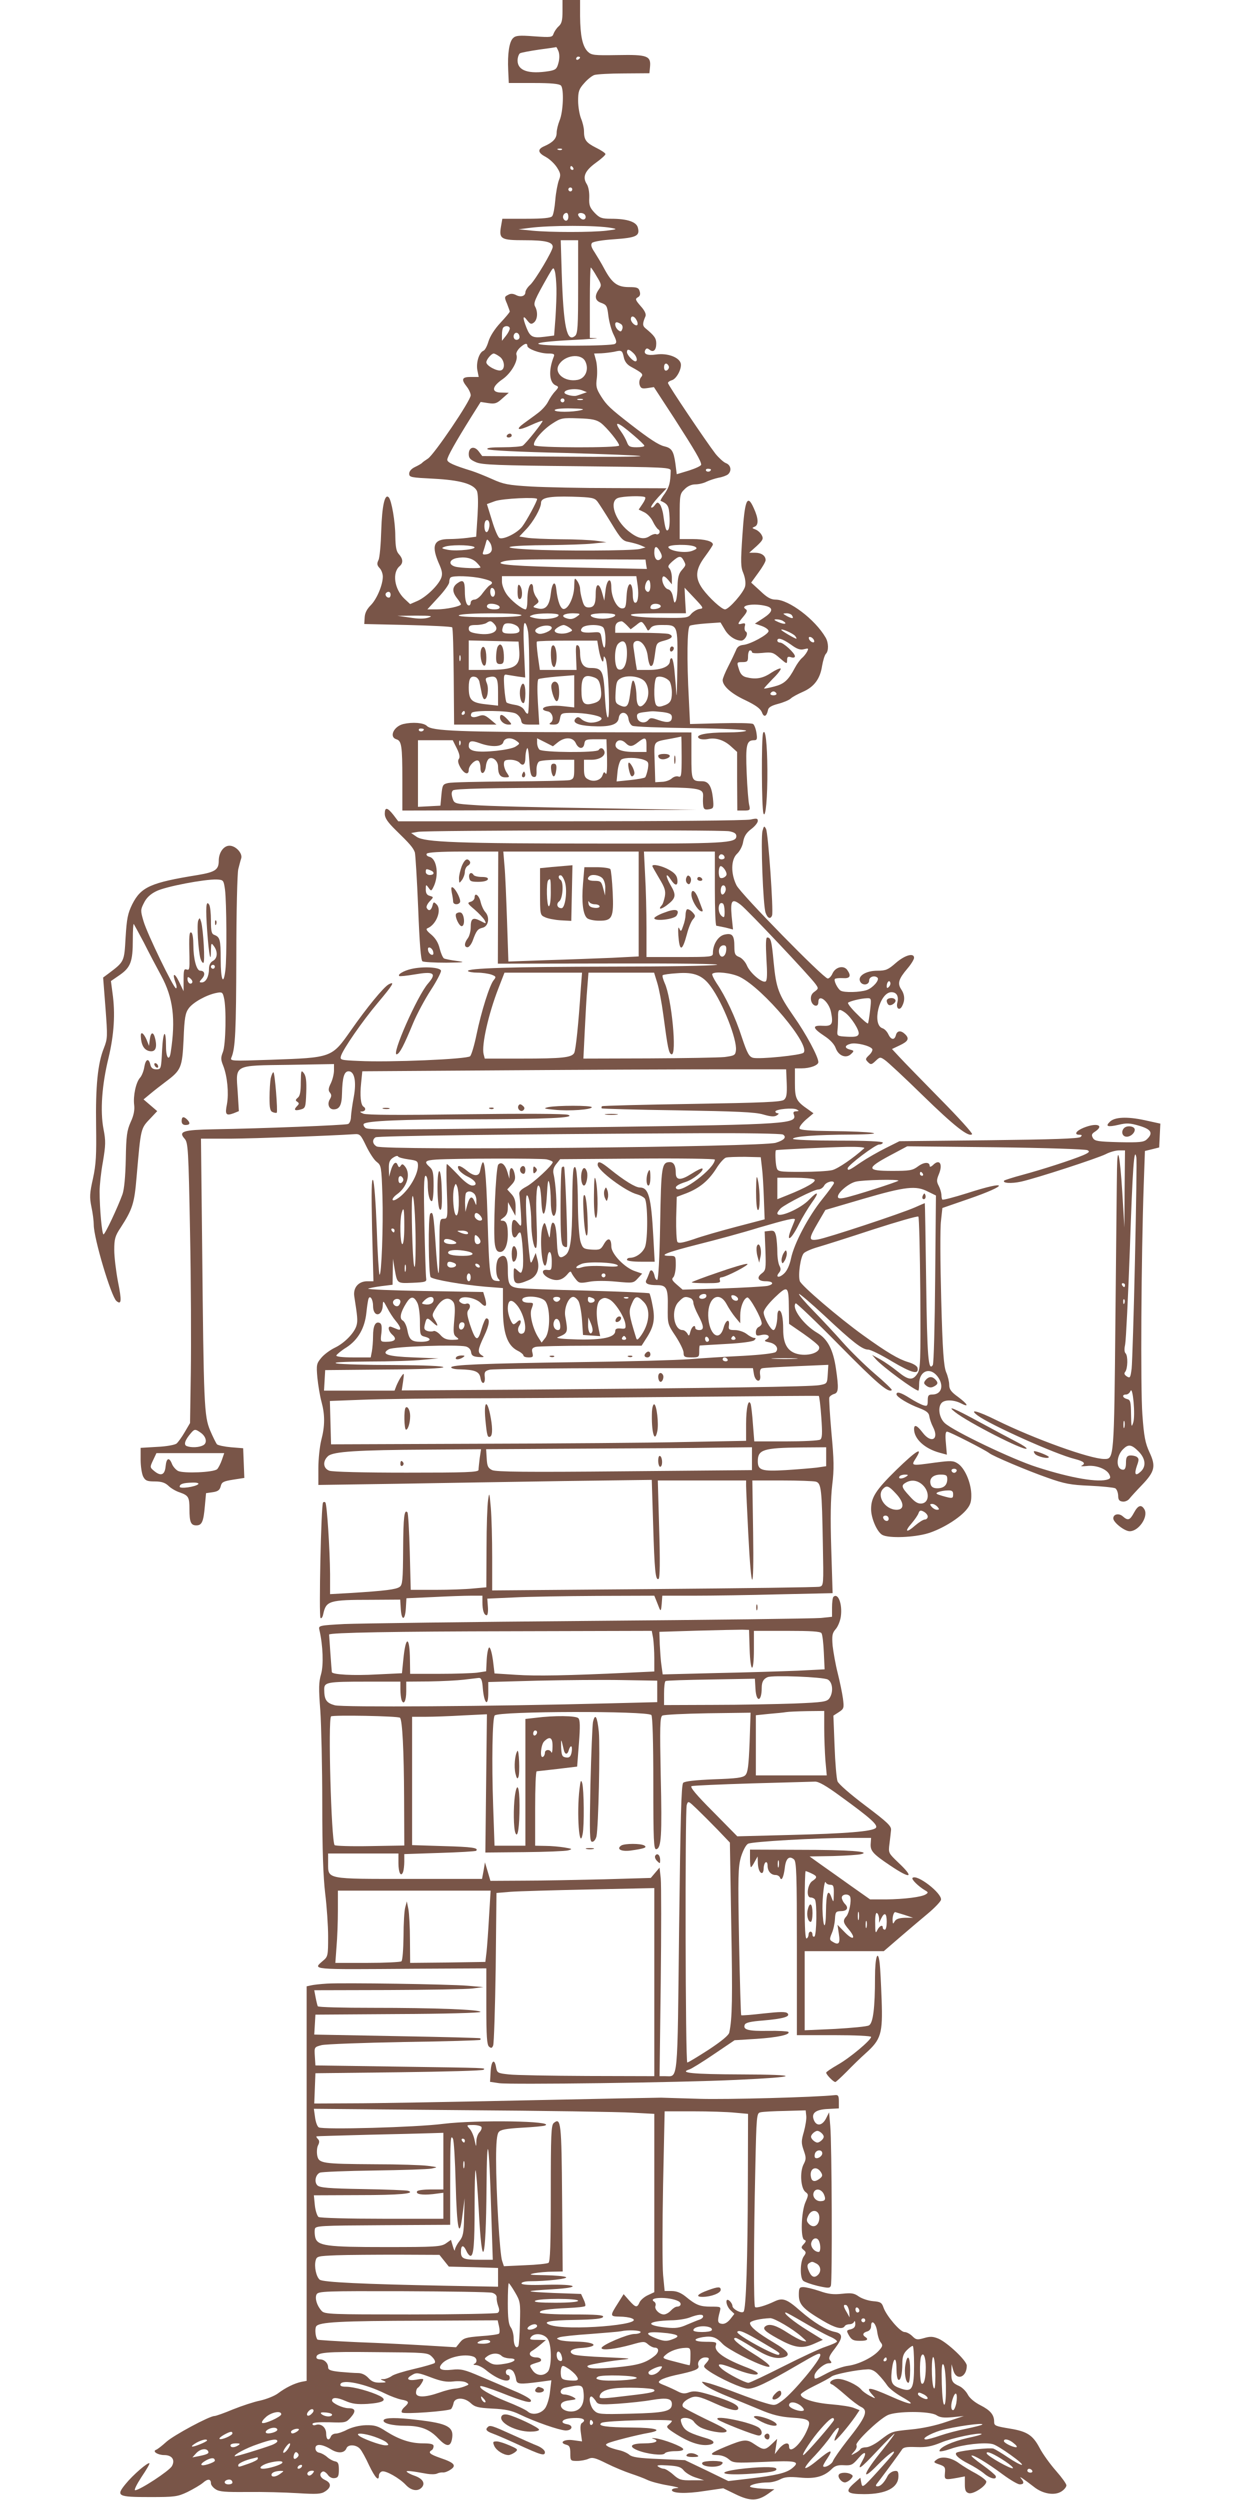 <?xml version="1.0" standalone="no"?>
<!DOCTYPE svg PUBLIC "-//W3C//DTD SVG 20010904//EN"
 "http://www.w3.org/TR/2001/REC-SVG-20010904/DTD/svg10.dtd">
<svg version="1.0" xmlns="http://www.w3.org/2000/svg"
 width="640pt" height="1280pt" viewBox="0 0 640 1280"
 preserveAspectRatio="xMidYMid meet">
<g transform="translate(0,1280) scale(0.1,-0.1)"
fill="#795548" stroke="none">
<path d="M2880 12742 c0 -46 -4 -63 -20 -77 -11 -10 -22 -27 -26 -38 -6 -18
-12 -19 -99 -13 -77 6 -95 4 -108 -9 -20 -19 -29 -81 -25 -165 l3 -65 127 0
c89 0 131 -4 140 -13 16 -16 12 -134 -7 -179 -8 -20 -15 -48 -15 -63 0 -29
-19 -49 -62 -68 -38 -16 -35 -34 7 -56 20 -11 45 -35 57 -54 19 -30 20 -39 9
-66 -6 -17 -15 -62 -18 -101 -3 -38 -10 -76 -16 -82 -7 -9 -46 -13 -132 -13
l-123 0 -7 -40 c-11 -64 0 -70 122 -70 104 0 143 -9 143 -34 0 -20 -88 -168
-115 -194 -14 -12 -25 -30 -25 -38 0 -20 -24 -28 -49 -14 -15 7 -27 8 -40 0
-19 -9 -19 -13 -5 -45 7 -19 14 -37 14 -40 0 -4 -22 -30 -48 -58 -30 -32 -53
-69 -61 -95 -7 -24 -18 -45 -26 -48 -22 -9 -38 -60 -31 -99 l7 -35 -41 0 c-45
0 -50 -12 -20 -50 11 -14 20 -34 20 -44 0 -27 -187 -303 -219 -324 -14 -9 -28
-19 -31 -23 -3 -3 -18 -12 -35 -20 -19 -9 -30 -22 -30 -34 0 -19 9 -20 125
-26 134 -7 202 -26 221 -61 7 -13 8 -58 4 -128 l-7 -108 -46 -6 c-24 -3 -66
-6 -93 -6 -80 0 -93 -34 -48 -134 13 -30 15 -46 8 -65 -15 -38 -75 -96 -120
-117 l-39 -17 -30 28 c-51 49 -63 133 -24 166 19 16 18 38 -4 62 -13 14 -17
37 -18 91 0 73 -19 185 -34 200 -20 20 -34 -44 -38 -169 -2 -71 -8 -140 -14
-152 -9 -18 -8 -27 5 -41 10 -10 17 -30 17 -44 0 -43 -31 -116 -62 -147 -20
-20 -30 -40 -31 -63 l-2 -33 222 -5 c122 -3 224 -8 228 -12 4 -3 7 -117 8
-252 l2 -246 108 0 109 0 -32 27 c-28 23 -36 25 -61 16 -29 -11 -46 -3 -34 17
9 15 195 12 225 -3 14 -7 26 -23 28 -35 3 -19 10 -22 48 -22 l45 0 -7 114 c-4
67 -3 115 3 119 5 3 48 9 96 13 l87 7 0 -83 0 -82 -54 6 c-55 7 -106 0 -106
-14 0 -5 10 -10 23 -12 26 -3 37 -46 15 -59 -9 -6 -4 -9 15 -9 23 0 29 5 34
30 5 29 7 30 67 30 61 0 132 -13 144 -25 10 -10 -20 -25 -52 -25 -16 0 -38 8
-48 17 -14 13 -21 14 -30 5 -21 -21 9 -36 80 -40 95 -5 136 7 140 42 5 38 46
34 50 -6 2 -14 11 -30 20 -34 9 -5 144 -10 300 -12 162 -2 282 -8 282 -13 0
-5 -45 -9 -99 -9 -106 0 -167 -13 -141 -31 8 -5 27 -6 43 -3 41 9 84 -5 119
-37 l32 -29 0 -150 1 -150 34 0 c31 0 33 2 27 28 -4 15 -10 89 -13 164 -6 145
-1 168 38 168 15 0 17 6 12 38 -3 20 -11 41 -17 45 -6 5 -81 6 -167 4 l-156
-4 -6 126 c-11 203 -9 369 5 377 6 4 44 9 84 12 l73 5 21 -35 c19 -34 55 -58
85 -58 19 0 39 37 24 46 -6 3 -8 15 -6 26 5 16 2 19 -14 15 -25 -7 -24 -1 7
36 19 23 22 32 12 38 -32 20 43 32 105 16 38 -10 34 -30 -15 -62 l-43 -28 35
-12 c19 -7 35 -18 35 -26 0 -17 -93 -68 -130 -71 -19 -2 -31 -10 -37 -28 -6
-14 -23 -50 -39 -81 -16 -31 -29 -63 -29 -71 0 -30 43 -69 116 -103 54 -26 77
-43 85 -62 10 -28 24 -22 31 11 2 14 17 23 51 32 27 7 56 19 65 27 9 9 38 24
63 35 57 25 88 66 98 132 5 28 13 56 20 63 14 14 14 56 -2 83 -54 93 -188 194
-256 194 -24 0 -44 11 -78 44 l-47 43 37 51 c20 27 37 56 37 64 0 23 -22 38
-54 38 l-30 0 38 34 c32 30 36 38 26 56 -6 12 -21 25 -32 29 -18 7 -19 8 -5
14 22 8 21 42 -4 96 -33 74 -46 43 -58 -141 -9 -135 -9 -161 5 -193 9 -23 13
-49 9 -67 -7 -31 -83 -118 -103 -118 -17 0 -81 59 -114 104 -41 57 -38 100 12
167 22 30 40 57 40 61 0 17 -42 28 -104 28 l-66 0 0 115 c0 110 1 117 25 140
15 16 36 25 55 25 17 0 43 6 58 14 15 7 42 16 61 20 19 3 40 11 48 17 21 18
15 49 -11 58 -12 5 -36 27 -53 48 -49 64 -243 352 -243 362 0 5 9 11 19 14 25
6 54 62 46 88 -10 31 -69 52 -125 44 -48 -7 -68 3 -55 25 5 8 11 7 20 0 20
-17 35 -3 35 31 0 27 -9 40 -55 78 -16 13 -16 25 0 62 4 11 -4 29 -25 52 -27
31 -29 37 -14 45 11 6 14 16 9 31 -5 18 -14 21 -54 21 -60 0 -87 20 -126 92
-15 29 -39 68 -51 87 -17 25 -20 38 -13 47 6 7 53 15 114 19 113 8 132 17 121
59 -7 30 -54 46 -137 46 -49 0 -59 4 -85 31 -24 26 -29 38 -27 77 1 28 -4 56
-13 70 -23 36 -9 68 46 108 28 20 50 40 50 45 0 5 -22 20 -49 33 -51 26 -61
40 -61 86 0 15 -7 44 -15 63 -8 20 -15 61 -15 91 0 47 4 60 31 90 16 19 40 38
52 42 12 4 81 8 152 8 l130 1 3 31 c6 58 -13 65 -164 62 -124 -2 -135 -1 -155
18 -27 28 -38 81 -39 182 l0 82 -45 0 -45 0 0 -58z m-20 -206 c5 -15 5 -38 -1
-59 -8 -30 -14 -35 -47 -41 -105 -17 -162 2 -162 54 0 16 6 32 12 37 7 4 51
12 98 19 47 6 86 12 88 13 1 0 7 -10 12 -23z m110 -30 c0 -3 -4 -8 -10 -11 -5
-3 -10 -1 -10 4 0 6 5 11 10 11 6 0 10 -2 10 -4z m-93 -472 c-3 -3 -12 -4 -19
-1 -8 3 -5 6 6 6 11 1 17 -2 13 -5z m58 -94 c3 -5 1 -10 -4 -10 -6 0 -11 5
-11 10 0 6 2 10 4 10 3 0 8 -4 11 -10z m-5 -110 c0 -5 -4 -10 -10 -10 -5 0
-10 5 -10 10 0 6 5 10 10 10 6 0 10 -4 10 -10z m-20 -140 c0 -21 -15 -27 -25
-10 -7 12 2 30 16 30 5 0 9 -9 9 -20z m85 10 c11 -17 -5 -32 -21 -19 -8 6 -14
15 -14 20 0 12 27 11 35 -1z m135 -67 c32 -6 31 -7 -25 -14 -76 -9 -288 -9
-380 0 l-70 7 55 7 c106 14 344 14 420 0z m-170 -302 c0 -203 -2 -240 -16
-251 -42 -35 -59 46 -68 323 l-5 167 44 0 45 0 0 -239z m-111 -7 c1 -33 -2
-102 -5 -151 l-7 -91 -47 -6 c-62 -8 -75 -2 -94 45 -21 53 -20 70 3 39 16 -20
21 -22 35 -11 18 15 21 53 6 81 -10 18 -3 35 68 160 25 43 26 44 33 20 4 -14
7 -52 8 -86z m206 61 c25 -41 26 -46 11 -67 -24 -34 -20 -58 13 -69 27 -10 30
-16 36 -67 4 -31 16 -75 27 -96 15 -31 17 -41 6 -47 -7 -5 -101 -9 -207 -9
-240 0 -248 17 -15 29 87 4 144 9 127 10 l-33 1 0 180 c0 99 2 180 5 180 2 0
16 -20 30 -45z m204 -224 c6 -10 7 -21 4 -25 -9 -8 -33 14 -33 30 0 20 18 17
29 -5z m-80 -20 c8 -5 11 -16 7 -26 -5 -14 -9 -15 -21 -5 -16 13 -21 40 -7 40
4 0 13 -4 21 -9z m-569 -23 c0 -7 -9 -24 -20 -38 l-20 -25 0 31 c0 17 3 34 7
37 11 12 33 8 33 -5z m50 -44 c0 -8 -7 -14 -15 -14 -15 0 -21 21 -9 33 10 9
24 -2 24 -19z m40 -45 c0 -15 64 -39 106 -39 30 0 35 -3 29 -17 -28 -71 -23
-134 12 -147 14 -6 14 -9 -4 -29 -12 -12 -28 -36 -37 -54 -9 -18 -32 -43 -51
-57 -19 -15 -52 -38 -72 -53 -48 -35 -30 -40 37 -9 30 14 56 23 58 21 4 -4
-85 -116 -102 -127 -6 -4 -51 -8 -101 -8 -59 0 -86 -3 -79 -10 6 -6 165 -14
393 -19 211 -6 386 -13 390 -16 3 -4 -178 -5 -402 -3 l-408 3 -18 24 c-23 30
-51 22 -51 -14 0 -21 8 -29 38 -42 31 -13 111 -16 517 -20 463 -5 480 -6 479
-24 -2 -63 -7 -80 -29 -114 -15 -20 -25 -38 -23 -39 38 -17 43 -26 46 -81 2
-32 -1 -62 -7 -68 -10 -10 -15 4 -25 76 -3 22 -11 46 -17 54 -11 13 -14 13
-26 -3 -7 -10 -15 -15 -19 -12 -3 4 13 27 36 52 l43 46 -279 1 c-154 0 -340 4
-414 8 -119 7 -143 12 -200 38 -36 16 -83 35 -105 42 -91 28 -125 43 -125 57
0 15 40 87 125 223 l46 73 39 -6 c34 -5 44 -2 72 24 l33 29 -37 1 c-54 0 -51
30 6 69 44 31 81 96 70 125 -3 8 5 23 17 35 25 23 39 27 39 10z m494 -59 c4
-20 16 -37 37 -48 60 -33 65 -38 50 -55 -7 -10 -10 -25 -6 -38 6 -18 13 -20
40 -16 l33 5 105 -161 c106 -165 137 -218 137 -236 0 -6 -28 -19 -62 -30 l-63
-19 -7 55 c-9 64 -19 79 -57 88 -28 6 -78 39 -172 112 -107 83 -123 99 -151
143 -25 40 -28 51 -22 96 3 28 1 67 -4 87 l-10 37 36 1 c20 1 51 5 67 8 38 9
41 8 49 -29z m48 23 c18 -16 25 -43 11 -43 -12 0 -43 33 -43 47 0 17 10 17 32
-4z m-684 -19 c25 -17 30 -62 8 -70 -19 -7 -76 23 -76 41 0 14 26 45 38 45 4
0 18 -7 30 -16z m439 -25 c20 -41 0 -87 -40 -94 -64 -12 -120 32 -97 75 28 52
116 64 137 19z m428 -29 c0 -7 -6 -15 -12 -17 -8 -3 -13 4 -13 17 0 13 5 20
13 18 6 -3 12 -11 12 -18z m-440 -120 l20 -8 -20 -7 c-11 -4 -26 -9 -33 -11
-18 -5 -62 6 -62 16 0 17 62 24 95 10z m-95 -50 c0 -5 -4 -10 -10 -10 -5 0
-10 5 -10 10 0 6 5 10 10 10 6 0 10 -4 10 -10z m93 3 c-7 -2 -19 -2 -25 0 -7
3 -2 5 12 5 14 0 19 -2 13 -5z m-8 -53 c-45 -11 -135 -11 -135 0 0 6 33 10 83
9 59 -1 74 -4 52 -9z m102 -66 c30 -23 93 -100 93 -115 0 -13 -427 -12 -435 1
-10 17 42 79 94 112 43 28 51 29 133 26 69 -2 92 -7 115 -24z m164 -60 c32
-27 58 -52 58 -56 1 -5 -17 -8 -39 -8 -35 0 -42 4 -50 26 -6 15 -19 39 -30 54
-42 59 -18 52 61 -16z m399 -178 c0 -11 -19 -15 -25 -6 -3 5 1 10 9 10 9 0 16
-2 16 -4z m-581 -164 c9 -12 41 -62 71 -111 49 -81 59 -91 90 -96 19 -4 46
-11 60 -17 l25 -11 -30 -8 c-40 -9 -409 -11 -570 -2 -167 9 -108 21 110 22 83
1 182 4 220 8 l70 7 -50 7 c-27 4 -111 8 -185 8 -74 1 -152 4 -173 8 l-38 6
34 36 c37 38 77 109 77 136 0 27 41 35 159 32 103 -3 115 -6 130 -25z m244 22
c4 -4 -3 -19 -14 -35 l-19 -28 27 -13 c16 -7 36 -28 45 -47 9 -19 22 -38 29
-42 6 -3 8 -12 5 -18 -4 -6 -11 -9 -16 -6 -5 3 -20 -1 -34 -10 -30 -20 -62
-12 -110 27 -68 56 -98 150 -53 168 25 10 131 13 140 4z m-553 -9 c0 -12 -54
-112 -77 -142 -25 -32 -93 -66 -115 -58 -8 3 -25 43 -39 90 l-26 84 41 15 c39
14 216 22 216 11z m-246 -148 c-3 -15 -10 -24 -15 -21 -11 6 -12 48 -2 58 13
12 24 -11 17 -37z m14 -112 c-2 -12 -12 -21 -27 -23 -19 -3 -22 0 -17 13 3 9
9 28 13 43 6 24 7 24 20 6 8 -10 12 -28 11 -39z m-93 16 c29 -12 -84 -25 -132
-16 -32 6 -35 9 -18 15 26 11 124 11 150 1z m1135 -1 c11 -7 8 -11 -15 -20
-35 -14 -116 -2 -123 18 -5 15 114 17 138 2z m-180 -25 c10 -18 11 -28 3 -36
-17 -17 -33 -1 -33 32 0 36 12 37 30 4z m-940 -55 c11 -11 20 -22 20 -25 0 -7
-101 -4 -130 4 -34 10 -31 34 5 43 43 9 81 2 105 -22z m1060 11 c13 -25 13
-24 -10 -51 -15 -17 -20 -38 -21 -79 0 -31 -4 -65 -8 -76 -7 -16 -9 -14 -15
17 -4 23 -13 38 -26 41 -20 5 -38 52 -25 65 4 4 15 -4 26 -17 l19 -23 0 34 c0
19 -6 40 -12 47 -11 10 -7 17 15 37 34 29 43 30 57 5z m-192 -20 l4 -24 -350
7 c-327 7 -430 15 -392 29 29 12 97 14 415 13 l320 -1 3 -24z m-839 -73 c52
-12 61 -21 38 -35 -7 -4 -23 -23 -36 -40 -12 -18 -31 -33 -42 -33 -10 0 -19
-7 -19 -15 0 -8 -4 -15 -9 -15 -13 0 -21 27 -21 75 0 51 -9 60 -38 39 -27 -19
-28 -44 -2 -77 11 -14 20 -28 20 -31 0 -10 -75 -26 -124 -26 l-48 0 56 61 c31
33 56 68 56 78 0 10 3 21 7 24 10 11 107 8 162 -5z m796 -37 c7 -53 0 -95 -16
-86 -5 4 -9 19 -9 35 0 80 -28 78 -32 -2 -3 -55 -5 -63 -23 -63 -26 0 -55 57
-55 108 0 57 -24 42 -30 -19 l-6 -49 -12 43 c-15 51 -32 47 -32 -8 0 -53 -8
-70 -36 -70 -18 0 -25 8 -33 38 -6 20 -11 46 -11 58 0 11 -7 29 -15 40 -13 18
-14 16 -15 -26 0 -52 -27 -114 -52 -118 -17 -3 -33 37 -40 103 -5 47 -22 31
-28 -25 -7 -62 -27 -85 -67 -75 -26 6 -27 7 -9 20 17 13 17 15 2 37 -9 12 -16
33 -16 45 0 13 -4 23 -9 23 -12 0 -21 -37 -21 -87 0 -24 -4 -43 -9 -43 -18 0
-77 47 -98 79 -13 19 -23 47 -23 62 l0 29 344 0 344 0 7 -49z m65 -1 c0 -30
-13 -40 -25 -20 -8 13 4 50 16 50 5 0 9 -13 9 -30z m-798 -22 c7 -18 -2 -39
-13 -32 -12 7 -12 44 0 44 5 0 11 -6 13 -12z m1049 -96 c-13 -2 -32 -14 -42
-25 -16 -21 -25 -22 -152 -20 -75 0 -144 6 -154 12 -13 8 21 10 130 11 l149 0
-4 66 -3 65 50 -53 c48 -51 49 -53 26 -56z m-1581 73 c0 -8 -4 -15 -9 -15 -13
0 -22 16 -14 24 11 11 23 6 23 -9z m558 -62 c2 -9 -7 -13 -27 -13 -30 0 -46
11 -34 24 11 11 56 2 61 -11z m825 2 c-3 -13 -53 -20 -53 -7 0 15 13 23 35 20
11 -2 19 -7 18 -13z m-713 -45 c0 -6 -62 -10 -167 -10 -112 0 -163 4 -153 10
20 13 320 13 320 0z m190 1 c0 -18 -81 -27 -129 -14 -23 6 -23 7 -5 14 27 11
134 11 134 0z m96 -6 c-21 -16 -36 -18 -60 -9 -28 11 -6 24 37 24 39 -1 41 -2
23 -15z m194 6 c0 -14 -57 -24 -96 -16 -19 3 -32 10 -29 16 8 12 125 12 125 0z
m905 -2 c11 -17 2 -18 -25 -4 -24 14 -24 14 -3 15 12 0 25 -5 28 -11z m-1861
-11 c-21 -7 -53 -7 -95 0 l-64 9 95 1 c77 0 89 -2 64 -10z m1816 -18 c24 -15
7 -19 -25 -5 -23 10 -25 14 -10 14 11 0 27 -3 35 -9z m-1482 -12 c37 -37 -6
-64 -84 -52 -34 5 -44 11 -44 25 0 15 7 19 38 19 20 0 44 5 52 10 19 13 24 12
38 -2z m681 -9 l20 -21 28 21 c25 21 28 21 40 5 7 -9 14 -22 17 -28 3 -7 9 -4
16 7 8 12 24 17 56 17 86 0 84 5 82 -208 -1 -103 -3 -169 -5 -147 -1 22 -5 73
-9 113 -3 39 -10 72 -15 72 -5 0 -9 -6 -9 -14 0 -28 -42 -46 -107 -46 l-62 0
-6 35 c-3 19 -7 51 -10 70 -5 27 -2 37 10 42 27 10 57 -29 62 -81 3 -25 10
-46 15 -46 11 0 15 12 23 72 6 45 8 48 46 58 41 11 50 24 23 34 -9 3 -74 6
-145 6 l-129 0 0 24 c0 22 10 33 32 35 4 1 16 -9 27 -20z m-555 -11 c14 -23 3
-32 -39 -32 -42 0 -49 6 -40 34 5 17 13 20 37 18 17 -2 36 -11 42 -20z m50
-24 c8 -62 8 -409 -1 -417 -3 -4 -11 3 -17 15 -8 15 -24 25 -49 29 -20 3 -40
9 -43 12 -4 3 -9 38 -12 76 -4 64 -3 70 14 66 11 -2 36 -6 56 -9 l37 -5 -6
140 c-4 91 -3 139 4 139 6 0 13 -21 17 -46z m121 21 c-1 -15 -51 -36 -69 -29
-23 9 -20 23 7 34 27 11 62 9 62 -5z m91 1 c18 -14 18 -15 -7 -25 -28 -10 -69
-5 -69 10 0 9 30 28 46 29 5 0 19 -6 30 -14z m172 2 c7 -7 12 -34 12 -62 0
-56 -10 -55 -19 1 -6 38 -7 38 -48 35 -51 -4 -69 4 -52 24 14 17 90 19 107 2z
m983 -44 c6 -8 9 -14 6 -14 -8 0 -77 41 -77 45 0 9 60 -18 71 -31z m97 -23 c3
-8 -1 -12 -9 -9 -7 2 -15 10 -17 17 -3 8 1 12 9 9 7 -2 15 -10 17 -17z m-119
-21 c31 -23 48 -29 67 -24 24 6 25 5 16 -13 -6 -11 -18 -26 -27 -33 -9 -8 -25
-30 -35 -49 -34 -64 -55 -83 -106 -96 -27 -7 -50 -12 -52 -10 -1 1 19 23 44
49 26 25 44 49 41 53 -4 3 -26 -7 -49 -22 -43 -29 -79 -35 -129 -22 -18 5 -29
17 -36 42 -11 34 -11 35 18 35 26 0 29 4 29 30 0 17 5 30 10 30 6 0 10 -4 10
-9 0 -6 23 -7 53 -4 50 5 56 3 90 -27 35 -30 37 -31 37 -10 0 17 4 20 20 15
12 -4 20 -2 20 5 0 16 -59 70 -76 70 -8 0 -14 5 -14 10 0 18 26 10 69 -20z
m-1391 -24 c8 -90 -18 -106 -170 -106 l-88 0 0 75 0 76 128 -3 127 -3 3 -39z
m407 2 c9 -52 24 -84 25 -53 1 17 2 18 10 4 14 -24 25 -295 13 -302 -6 -4 -12
37 -16 111 -7 130 -14 142 -74 142 -37 0 -53 25 -53 80 0 16 -4 32 -10 35 -12
7 -13 -3 -10 -72 l2 -53 -94 0 -94 0 -10 70 c-5 39 -8 73 -5 75 2 3 73 5 157
5 l152 0 7 -42z m145 -22 c0 -58 -18 -93 -44 -83 -22 9 -23 109 -1 131 28 27
45 9 45 -48z m-853 -38 c-3 -7 -5 -2 -5 12 0 14 2 19 5 13 2 -7 2 -19 0 -25z
m97 -106 c2 -10 7 -34 11 -54 3 -21 10 -38 15 -38 16 0 24 52 13 81 -9 22 -8
28 6 31 43 11 51 0 51 -74 l0 -71 -62 7 c-75 8 -88 22 -88 87 0 47 11 61 37
52 7 -3 14 -12 17 -21z m590 19 c20 -8 26 -19 32 -56 7 -52 -2 -68 -46 -78
-41 -10 -53 5 -53 68 0 71 15 85 67 66z m258 -21 c23 -29 23 -82 0 -110 -25
-31 -42 -18 -43 33 -1 53 -14 98 -22 77 -3 -8 -8 -37 -11 -65 -8 -61 -17 -72
-51 -57 -24 11 -26 16 -23 69 3 50 6 59 28 71 35 18 101 8 122 -18z m126 2 c6
-9 12 -35 12 -58 0 -44 -9 -57 -49 -69 -16 -5 -26 -3 -32 6 -14 22 -11 137 4
142 18 8 50 -3 65 -21z m547 -62 c3 -5 -3 -10 -15 -10 -12 0 -18 5 -15 10 3 6
10 10 15 10 5 0 12 -4 15 -10z m-1595 -100 c0 -5 -5 -10 -11 -10 -5 0 -7 5 -4
10 3 6 8 10 11 10 2 0 4 -4 4 -10z m1014 4 c36 -5 46 -11 46 -26 0 -27 -21
-31 -68 -15 -36 13 -43 13 -53 0 -18 -21 -53 -12 -57 14 -3 18 3 22 30 26 18
2 38 5 44 5 6 1 32 -1 58 -4z"/>
<path d="M2595 10570 c-3 -5 1 -10 9 -10 9 0 16 5 16 10 0 6 -4 10 -9 10 -6 0
-13 -4 -16 -10z"/>
<path d="M2650 9771 c0 -30 4 -41 13 -38 14 5 13 55 -3 71 -7 7 -10 -3 -10
-33z"/>
<path d="M3430 9474 c0 -8 5 -12 10 -9 6 3 10 10 10 16 0 5 -4 9 -10 9 -5 0
-10 -7 -10 -16z"/>
<path d="M2664 9275 c-7 -30 2 -75 16 -75 6 0 10 23 10 50 0 53 -15 67 -26 25z"/>
<path d="M2546 9484 c-3 -9 -6 -31 -6 -50 0 -27 4 -34 20 -34 16 0 20 7 20 34
0 39 -8 66 -20 66 -4 0 -11 -7 -14 -16z"/>
<path d="M2464 9477 c-9 -24 0 -80 14 -85 8 -2 12 10 12 42 0 45 -15 70 -26
43z"/>
<path d="M2827 9493 c-10 -9 -8 -85 2 -101 7 -11 10 -10 15 3 14 38 1 117 -17
98z"/>
<path d="M2824 9295 c-7 -17 14 -85 26 -85 11 0 16 36 11 73 -3 29 -28 37 -37
12z"/>
<path d="M2560 9127 c0 -19 21 -37 44 -37 18 0 18 1 -4 25 -26 28 -40 32 -40
12z"/>
<path d="M2065 9093 c-49 -12 -74 -66 -36 -78 27 -8 31 -32 31 -207 l0 -158
753 2 752 1 -515 9 c-283 4 -562 11 -619 16 -103 7 -105 7 -114 35 -6 20 -6
32 2 40 9 9 179 13 639 14 701 3 640 10 641 -68 1 -43 5 -47 34 -42 21 4 22 8
17 58 -7 61 -23 85 -55 85 -54 0 -55 4 -55 131 l0 119 -552 1 c-635 1 -777 6
-802 32 -17 17 -74 21 -121 10z m105 -27 c0 -11 -19 -15 -25 -6 -3 5 1 10 9
10 9 0 16 -2 16 -4z m1320 -142 c0 -94 -2 -105 -16 -100 -10 4 -25 -1 -35 -10
-10 -9 -33 -17 -51 -17 l-33 -2 -3 102 c-3 115 -12 103 88 122 25 5 46 9 48
10 1 1 2 -47 2 -105z m-845 82 c18 -13 17 -14 -6 -29 -28 -17 -164 -32 -209
-22 -20 4 -30 13 -30 25 0 27 12 31 56 15 60 -22 115 -19 121 5 6 23 40 27 68
6z m212 -6 c36 28 77 26 91 -5 14 -31 40 -33 44 -2 3 20 9 22 58 22 l55 0 3
-95 c1 -59 -1 -90 -7 -81 -7 11 -10 9 -16 -8 -8 -26 -46 -37 -74 -21 -17 8
-21 20 -21 55 l0 45 39 0 c43 0 74 22 65 45 -7 17 -20 19 -29 5 -9 -15 -288
-13 -303 2 -7 7 -12 22 -12 35 l0 23 40 -20 41 -21 26 21z m453 -15 l0 -35
-63 0 c-69 0 -104 16 -94 44 8 20 31 21 51 1 20 -20 33 -19 63 5 36 28 43 25
43 -15z m-971 -17 c14 -28 17 -46 10 -54 -6 -8 -4 -22 8 -43 20 -34 43 -41 43
-13 0 23 35 56 49 47 6 -3 11 -20 11 -36 0 -41 24 -33 28 10 2 18 10 35 18 38
20 8 44 -15 44 -42 0 -39 11 -55 37 -55 23 0 23 1 9 22 -9 12 -16 33 -16 45 0
19 5 23 34 23 18 0 39 -7 46 -15 17 -20 30 -10 30 25 0 15 3 37 8 47 4 11 9
-12 12 -62 4 -64 8 -80 22 -83 13 -2 16 5 15 33 -1 22 5 40 13 46 8 5 52 9 98
9 l82 0 0 -49 c0 -42 -3 -49 -22 -55 -13 -3 -151 -6 -308 -7 -157 -1 -298 -4
-315 -8 -28 -6 -30 -10 -35 -61 l-5 -55 -57 -3 -58 -3 0 171 0 170 89 0 89 0
21 -42z m18 20 c-3 -8 -6 -5 -6 6 -1 11 2 17 5 13 3 -3 4 -12 1 -19z m939 -78
c24 -9 26 -14 21 -47 -4 -20 -10 -39 -14 -43 -4 -4 -39 -10 -77 -14 l-69 -7 5
52 c3 28 12 55 19 60 19 12 82 11 115 -1z"/>
<path d="M3370 8931 c0 -16 19 -23 40 -16 30 10 24 25 -10 25 -16 0 -30 -4
-30 -9z"/>
<path d="M3452 8910 c0 -19 2 -27 5 -17 2 9 2 25 0 35 -3 9 -5 1 -5 -18z"/>
<path d="M2822 8858 c2 -18 8 -33 13 -33 6 0 11 15 13 33 3 24 -1 32 -13 32
-12 0 -16 -8 -13 -32z"/>
<path d="M2676 8841 c-4 -7 -5 -15 -2 -18 9 -9 19 4 14 18 -4 11 -6 11 -12 0z"/>
<path d="M3218 8894 c-3 -5 -1 -24 4 -43 7 -25 12 -31 21 -22 8 8 7 19 -4 43
-9 17 -18 27 -21 22z"/>
<path d="M3907 9047 c-9 -25 -8 -386 2 -412 11 -28 21 83 20 224 -1 133 -10
216 -22 188z"/>
<path d="M1970 8633 c0 -21 15 -43 57 -84 72 -70 88 -89 97 -113 3 -10 11
-139 17 -285 7 -184 14 -268 22 -273 7 -4 62 -7 122 -7 93 1 102 3 54 9 -31 4
-61 10 -66 13 -6 4 -16 27 -22 51 -7 30 -22 53 -43 71 -22 18 -29 28 -20 32
46 18 75 94 48 122 -15 15 -17 14 -22 -7 -7 -24 -19 -29 -29 -11 -4 6 3 21 14
33 22 23 22 23 2 29 -15 4 -21 13 -21 33 0 26 1 27 14 9 13 -18 14 -18 24 1
31 59 20 147 -19 157 -12 3 -18 10 -14 16 4 7 69 11 186 11 l180 0 -1 -287 -1
-287 583 1 c343 1 564 -2 538 -7 -25 -5 -265 -9 -535 -9 -512 -1 -748 -8 -739
-23 3 -4 25 -8 49 -8 24 0 56 -5 71 -10 24 -9 25 -12 12 -28 -21 -24 -64 -162
-88 -278 -11 -54 -26 -105 -33 -112 -15 -15 -414 -32 -570 -24 -94 4 -97 5
-91 26 11 35 108 176 188 271 79 94 90 113 56 95 -26 -14 -112 -119 -193 -235
-99 -141 -96 -140 -411 -151 -203 -7 -209 -7 -201 12 20 47 24 135 25 519 0
226 5 426 10 445 5 19 11 44 15 55 8 26 -28 65 -60 65 -30 0 -55 -35 -55 -77
0 -46 -18 -58 -107 -73 -242 -39 -291 -61 -336 -150 -23 -47 -28 -73 -34 -170
-7 -125 -6 -123 -88 -185 l-27 -20 12 -155 c11 -148 11 -157 -8 -206 -32 -79
-43 -197 -40 -397 2 -151 0 -197 -16 -271 -17 -75 -18 -96 -8 -145 7 -32 12
-73 12 -92 0 -69 89 -367 116 -390 26 -22 28 0 8 99 -10 53 -19 126 -19 162 0
56 4 72 33 115 60 93 70 123 81 255 23 263 20 250 75 308 l31 33 -35 30 -35
30 35 29 c19 16 55 44 79 62 79 59 84 72 91 217 4 109 9 135 26 158 22 31 91
69 141 79 29 6 33 4 39 -22 14 -51 10 -246 -5 -281 -11 -28 -11 -38 2 -70 21
-54 29 -140 19 -196 -11 -54 -5 -61 34 -47 l27 11 -6 98 c-10 142 -23 135 264
139 l229 4 0 -32 c0 -18 -7 -47 -16 -66 -13 -26 -14 -37 -5 -48 9 -11 9 -19 0
-34 -15 -24 -5 -52 19 -52 30 0 42 21 43 80 2 84 11 115 34 115 30 0 41 -53
26 -133 -7 -37 -13 -81 -14 -99 0 -18 -7 -35 -15 -38 -16 -6 -444 -23 -689
-27 -156 -3 -181 -11 -148 -48 18 -20 20 -51 28 -478 5 -251 6 -574 4 -718
l-4 -260 -27 -46 c-15 -26 -34 -52 -42 -59 -9 -7 -53 -15 -100 -17 l-84 -5 0
-61 c0 -33 6 -72 13 -86 11 -21 20 -25 59 -25 34 0 53 -6 70 -22 13 -13 39
-28 58 -34 45 -16 50 -24 50 -86 0 -66 7 -83 35 -83 29 0 37 19 44 100 l6 65
35 5 c26 4 35 11 40 30 5 22 14 26 63 34 l58 9 -3 76 -3 76 -62 5 c-34 3 -66
10 -72 15 -5 6 -21 38 -35 71 -31 74 -33 131 -41 947 l-6 547 153 0 c126 1
515 15 633 23 28 2 32 -3 60 -61 17 -35 41 -72 54 -81 23 -18 24 -24 29 -173
5 -155 -5 -414 -15 -404 -3 3 -10 109 -14 236 -5 132 -13 239 -19 248 -8 12
-9 -59 -5 -250 l7 -268 -31 0 c-46 0 -74 -33 -67 -78 16 -102 18 -123 12 -146
-9 -38 -61 -92 -111 -116 -25 -12 -56 -35 -70 -52 -24 -29 -26 -35 -20 -102 4
-39 13 -94 21 -123 18 -66 18 -124 -1 -196 -8 -32 -15 -97 -15 -144 l0 -86
403 6 c221 4 605 10 853 14 l451 6 7 -226 c7 -238 12 -291 28 -281 7 4 8 94 3
255 l-7 249 226 0 226 0 0 -27 c0 -16 5 -125 11 -243 16 -318 30 -317 25 3
l-4 267 152 0 c83 0 161 -3 173 -6 28 -8 31 -37 36 -321 4 -209 4 -212 -17
-217 -12 -3 -393 -8 -848 -12 l-828 -7 0 169 c0 93 -3 207 -7 254 -7 80 -8 82
-14 40 -4 -25 -8 -135 -8 -246 l-1 -201 -67 -6 c-38 -4 -125 -7 -194 -7 l-126
0 -5 195 c-3 108 -8 198 -12 202 -16 17 -21 -22 -22 -189 -1 -158 -3 -183 -18
-193 -18 -13 -74 -20 -248 -31 l-108 -6 0 103 c-1 125 -16 358 -24 366 -3 4
-9 4 -12 0 -10 -9 -22 -581 -13 -591 4 -5 11 4 14 20 15 68 29 73 247 73 l147
1 3 -47 c4 -64 22 -61 26 3 l3 51 136 6 c75 4 162 7 195 7 l58 0 0 -34 c0 -41
8 -66 22 -66 5 0 8 19 6 43 l-3 42 135 6 c74 4 267 7 428 8 l292 1 9 -22 c5
-13 13 -32 17 -43 7 -16 9 -11 12 23 l3 42 163 0 c89 0 286 3 436 7 l273 6 -7
228 c-5 156 -3 258 5 326 10 81 9 128 -4 267 -8 92 -13 174 -11 181 3 7 14 15
25 18 22 6 24 28 9 130 -14 97 -43 152 -96 183 -70 41 -133 128 -110 151 3 3
104 -93 223 -214 193 -196 253 -247 269 -230 3 2 -37 41 -89 85 -51 44 -124
116 -162 159 -38 43 -105 115 -149 160 -44 45 -78 85 -75 88 3 2 61 -47 130
-111 146 -137 194 -174 224 -174 12 0 67 -27 123 -61 100 -59 137 -69 130 -33
-2 10 -21 22 -48 30 -50 15 -109 50 -230 137 -125 90 -318 255 -325 278 -10
31 4 127 21 143 8 8 40 22 72 31 31 9 158 49 282 90 124 40 228 70 232 66 4
-3 8 -180 10 -392 2 -353 1 -388 -15 -412 -24 -37 -46 -34 -101 11 -26 21 -66
49 -89 62 l-42 23 20 -23 c34 -38 199 -160 217 -160 2 0 4 15 4 34 0 66 54 89
93 40 36 -46 23 -94 -26 -94 -19 0 -23 -5 -23 -31 0 -27 -3 -30 -22 -24 -13 4
-44 20 -69 36 -47 30 -69 36 -69 20 0 -13 61 -50 118 -71 36 -14 48 -24 50
-41 2 -13 10 -38 19 -55 33 -64 -9 -87 -53 -29 -29 38 -44 44 -44 18 0 -50 54
-100 131 -121 l37 -10 -5 59 c-4 42 -2 59 6 59 12 0 196 -94 216 -110 18 -15
195 -90 298 -126 87 -31 119 -37 217 -41 63 -3 122 -9 130 -13 8 -5 14 -21 15
-37 0 -21 5 -29 22 -31 11 -2 27 4 35 14 7 9 36 41 65 71 66 69 72 96 38 168
-21 46 -28 79 -36 193 -10 133 -6 804 7 1178 l6 171 37 9 36 9 3 61 3 61 -82
18 c-89 19 -153 16 -177 -9 -24 -23 -11 -28 45 -15 41 10 59 9 106 -5 62 -18
73 -38 38 -70 -15 -14 -37 -16 -141 -14 -107 3 -124 5 -134 21 -9 16 -7 22 12
34 48 33 5 46 -62 18 -38 -16 -48 -35 -19 -35 13 0 14 -3 6 -11 -9 -9 -145
-13 -470 -17 l-458 -5 -70 -35 c-38 -19 -96 -52 -127 -73 -59 -41 -68 -45 -68
-31 0 15 142 122 161 122 11 0 19 5 19 10 0 6 -83 10 -230 10 -126 0 -230 4
-230 9 0 12 112 21 300 22 205 2 117 16 -112 18 -97 1 -149 5 -154 12 -4 7 10
26 32 46 l39 33 -25 18 c-64 44 -70 56 -70 137 l0 75 34 0 c44 0 86 16 86 32
0 27 -63 145 -126 234 -79 114 -90 144 -103 278 -10 108 -14 126 -33 126 -7 0
-8 -34 -4 -109 5 -77 4 -111 -4 -116 -17 -10 -80 43 -96 82 -8 19 -26 38 -39
43 -21 8 -25 16 -25 52 0 59 -10 72 -50 63 -33 -7 -60 -50 -60 -95 0 -19 -6
-20 -170 -20 l-170 0 0 148 c0 82 -3 204 -7 270 l-6 122 181 0 182 0 0 -190
c0 -104 3 -190 8 -190 4 0 24 -5 46 -9 l39 -10 -7 69 c-7 81 2 92 47 57 34
-26 356 -367 383 -406 15 -21 15 -23 -5 -38 -15 -10 -21 -23 -19 -41 4 -33 38
-44 38 -13 0 47 55 2 65 -52 12 -61 5 -72 -44 -69 -55 3 -51 -12 11 -53 29
-19 50 -42 57 -62 15 -40 54 -54 79 -29 16 15 15 17 -6 22 -30 8 -28 22 4 30
28 7 99 -10 110 -27 3 -6 -4 -20 -16 -31 -20 -19 -20 -22 -6 -36 14 -14 18
-14 39 6 22 21 24 21 47 5 14 -9 102 -91 195 -182 161 -157 235 -215 252 -198
4 4 -69 85 -163 180 -93 95 -187 191 -208 214 l-39 42 38 18 c45 21 52 35 30
57 -22 22 -42 20 -48 -4 -7 -27 -25 -25 -39 5 -6 13 -19 27 -29 30 -57 18 -16
185 45 185 27 0 39 -21 30 -55 -7 -29 12 -42 25 -16 15 28 14 58 -5 86 -20 30
-13 53 32 106 19 22 34 47 34 55 0 27 -47 14 -93 -26 -40 -35 -51 -40 -95 -40
-57 0 -100 -26 -89 -53 9 -25 47 -22 47 3 0 19 28 28 43 14 11 -12 -24 -52
-55 -63 -35 -12 -117 -14 -134 -3 -16 10 -37 53 -29 60 3 3 21 5 40 4 38 -3
45 11 22 43 -19 24 -60 14 -75 -20 -6 -14 -17 -25 -24 -25 -21 0 -444 432
-467 477 -30 60 -29 132 3 162 14 13 28 40 31 61 5 28 16 46 41 65 19 14 34
33 34 42 0 13 -6 14 -37 7 -21 -5 -435 -9 -921 -9 l-883 0 -25 33 c-31 39 -44
41 -44 5z m1763 -89 c27 -5 37 -12 37 -25 0 -36 -54 -39 -695 -38 -734 0 -900
7 -941 34 l-29 20 35 6 c46 8 1543 11 1593 3z m-463 -373 l0 -268 -137 -7
c-76 -3 -226 -9 -334 -12 l-196 -7 -7 209 c-4 115 -9 241 -13 281 l-6 73 347
0 346 0 0 -269z m440 238 c0 -5 -7 -9 -15 -9 -15 0 -20 12 -9 23 8 8 24 -1 24
-14z m10 -85 c0 -13 -25 -26 -34 -17 -8 9 -8 48 1 57 8 8 33 -22 33 -40z
m-1516 20 c23 -9 20 -24 -4 -24 -11 0 -20 7 -20 15 0 17 2 18 24 9z m-1052
-99 c8 -65 10 -345 2 -412 -10 -83 -24 -51 -24 55 0 101 -4 114 -32 125 -15 5
-18 19 -18 74 0 37 -4 74 -9 81 -16 26 -19 -13 -10 -138 9 -123 19 -169 19
-94 1 36 2 38 15 20 21 -28 19 -63 -5 -76 -13 -7 -20 -21 -20 -41 0 -39 -16
-69 -37 -69 -14 0 -14 2 1 19 19 21 14 41 -9 41 -19 0 -35 61 -35 132 0 31 -4
60 -10 63 -11 7 -13 -16 -10 -123 1 -62 0 -71 -14 -66 -14 5 -16 -3 -16 -52
l0 -59 -24 50 c-24 49 -36 42 -16 -9 5 -14 6 -26 1 -26 -12 0 -147 278 -166
343 -16 54 -16 59 2 94 12 25 32 45 63 60 47 24 248 62 310 60 34 -2 35 -3 42
-52z m2562 -8 c-3 -9 -10 -17 -15 -17 -11 0 -12 34 -2 44 11 11 24 -9 17 -27z
m-4 -104 c0 -30 -2 -34 -15 -23 -24 20 -18 79 6 64 5 -3 9 -21 9 -41z m-2974
-158 c25 -50 65 -126 89 -170 62 -114 75 -224 49 -393 -7 -48 -24 -29 -24 28
0 96 -15 85 -20 -15 -5 -98 -5 -100 -30 -100 -17 0 -26 7 -30 23 -8 36 -24 31
-31 -10 -3 -21 -13 -46 -22 -56 -21 -23 -36 -93 -30 -140 3 -25 -2 -53 -18
-87 -19 -43 -23 -69 -25 -190 -2 -90 -8 -154 -17 -180 -24 -66 -89 -205 -97
-205 -8 0 -20 132 -20 220 0 30 7 99 17 152 14 85 15 106 3 167 -18 94 -8 228
26 366 28 118 35 226 20 331 l-8 61 45 31 c56 39 67 69 67 180 0 47 2 83 5 81
2 -3 25 -45 51 -94z m2982 -42 c-3 -30 -25 -42 -34 -19 -9 22 2 46 21 46 12 0
15 -8 13 -27z m-1500 -7 c3 -12 -1 -17 -10 -14 -7 3 -15 13 -16 22 -3 12 1 17
10 14 7 -3 15 -13 16 -22z m-1118 -76 c0 -5 -4 -10 -10 -10 -5 0 -10 5 -10 10
0 6 5 10 10 10 6 0 10 -4 10 -10z m1874 -107 c-12 -186 -26 -318 -34 -334 -13
-24 -62 -29 -271 -29 l-187 0 -6 23 c-11 46 25 206 76 337 l31 80 198 0 199 0
-6 -77z m391 25 c9 -29 23 -102 31 -163 23 -173 28 -198 42 -203 29 -9 1 289
-35 365 -8 19 -13 36 -10 40 4 3 37 8 74 10 87 7 131 -11 172 -68 62 -84 135
-271 129 -326 -3 -26 -7 -28 -58 -35 -30 -3 -205 -6 -389 -7 l-334 -1 7 143
c4 78 9 177 13 220 l6 77 168 0 168 0 16 -52z m423 30 c121 -60 364 -350 326
-388 -13 -13 -226 -34 -258 -26 -20 5 -30 22 -57 103 -34 106 -85 213 -130
279 -15 23 -25 44 -22 48 15 14 98 5 141 -16z m-2804 -29 c-8 -13 -24 -1 -24
18 0 13 3 13 15 3 8 -7 12 -16 9 -21z m3567 -22 c-8 -8 -11 -7 -11 4 0 20 13
34 18 19 3 -7 -1 -17 -7 -23z m-96 -119 c-4 -35 -9 -65 -11 -68 -3 -2 -28 19
-56 48 -29 28 -49 54 -46 58 9 8 65 22 96 23 23 1 24 0 17 -61z m-129 -12 c32
-23 77 -94 70 -111 -4 -12 -18 -15 -58 -13 -52 3 -53 3 -50 33 2 17 3 47 3 68
-1 41 5 44 35 23z m-298 -362 c2 -57 -1 -74 -14 -85 -14 -11 -103 -15 -472
-21 -250 -4 -457 -9 -460 -12 -3 -3 -3 -8 -1 -11 3 -2 178 -7 390 -10 300 -5
395 -9 436 -21 38 -11 57 -13 70 -5 10 6 12 11 6 11 -7 0 -13 4 -13 9 0 12 92
21 110 10 12 -7 12 -8 -4 -9 -12 0 -16 -5 -12 -15 19 -49 -19 -52 -949 -65
-1208 -16 -1233 -16 -1246 -3 -7 7 -10 16 -6 19 15 15 192 23 543 23 400 1
545 8 503 23 -14 6 -227 7 -524 3 -338 -5 -508 -4 -525 3 -18 8 -20 11 -7 11
18 1 23 16 8 25 -14 9 -19 56 -12 121 l6 60 730 5 c402 3 890 5 1085 5 l355 0
3 -71z m-19 -263 c20 -13 6 -29 -37 -42 -72 -22 -2003 -40 -2043 -19 -22 12
-25 35 -6 47 11 7 670 16 1667 21 223 1 411 -2 419 -7z m416 -70 c-55 -50
-135 -105 -164 -112 -20 -5 -91 -9 -157 -9 -118 0 -122 1 -128 23 -6 22 -8 86
-3 88 5 3 266 15 362 17 57 1 95 -2 90 -7z m1143 -10 c13 -7 9 -12 -23 -26
-60 -25 -209 -73 -309 -100 -49 -13 -91 -27 -94 -29 -13 -14 36 -17 86 -6 80
18 390 119 434 141 21 11 51 19 68 19 l30 0 -2 -197 -1 -198 -11 182 c-12 191
-25 251 -27 117 -1 -43 -4 -385 -8 -759 -7 -730 -7 -725 -57 -725 -72 0 -356
102 -553 199 -97 48 -142 59 -96 24 64 -48 400 -199 498 -223 47 -12 58 -23
35 -34 -7 -4 4 -4 26 -2 46 6 100 -14 115 -42 8 -16 7 -21 -5 -26 -48 -18
-187 5 -364 62 -124 39 -429 185 -473 226 -29 27 -37 82 -15 104 17 17 63 15
98 -3 44 -23 36 -5 -15 33 -35 25 -45 39 -45 61 0 16 -7 46 -16 66 -12 31 -18
106 -25 374 -5 185 -6 365 -1 401 l7 65 133 46 c212 73 207 99 -6 30 -67 -21
-124 -36 -127 -33 -3 3 -5 15 -5 26 -1 12 -7 32 -14 45 -11 21 -11 30 1 59 22
53 3 81 -31 46 -9 -8 -16 -10 -16 -4 0 22 -29 21 -60 -2 -28 -21 -43 -23 -133
-23 -131 0 -133 13 -12 78 l90 48 453 -5 c249 -3 461 -10 470 -15z m-3477 -47
c45 -6 49 -9 49 -33 -1 -54 -59 -143 -112 -172 -26 -14 -23 6 3 25 53 37 73
103 44 142 -12 15 -16 16 -23 6 -7 -11 -10 -10 -16 3 -8 23 -24 10 -35 -28
l-9 -32 -1 41 c-1 33 4 45 22 57 12 8 23 11 25 6 2 -5 26 -11 53 -15z m3720
-514 c-6 -278 -14 -528 -17 -557 -6 -47 -8 -51 -25 -40 -12 8 -15 15 -8 23 13
16 15 82 2 95 -7 7 -7 24 -2 47 4 21 15 241 24 489 14 416 22 525 33 468 3
-11 -1 -247 -7 -525z m-1910 473 c4 -29 8 -100 10 -159 l4 -107 -145 -38 c-80
-21 -178 -49 -219 -64 -58 -19 -77 -22 -83 -13 -4 7 -7 62 -6 122 l3 108 48
18 c67 26 113 63 153 125 18 30 42 56 51 58 10 3 54 4 98 4 l80 -2 6 -52z
m-1102 41 c17 -4 31 -10 31 -14 0 -15 -98 -106 -136 -126 -28 -15 -38 -26 -35
-40 2 -10 5 -53 8 -94 4 -74 3 -75 -15 -52 -22 28 -32 20 -32 -29 0 -43 14
-58 29 -32 5 10 12 15 15 12 10 -10 19 -155 12 -184 -7 -26 -8 -27 -26 -10
-20 18 -20 17 -20 -23 0 -48 14 -53 75 -27 43 17 60 55 47 105 l-9 35 -13 -30
c-13 -30 -14 -29 -21 35 -15 141 -21 290 -11 290 10 0 22 -70 22 -135 0 -66
12 -135 23 -135 7 0 8 49 4 143 -5 132 2 205 17 167 3 -8 7 -42 8 -75 5 -94
22 -71 28 35 4 74 7 87 13 61 4 -18 7 -59 7 -90 0 -67 15 -100 26 -57 7 28 0
146 -12 196 -4 18 1 34 14 50 l20 25 396 3 c220 2 396 -1 396 -5 0 -45 -172
-175 -197 -149 -10 10 8 22 49 35 37 12 95 58 84 68 -3 3 -28 -9 -56 -27 -55
-35 -80 -34 -80 4 0 37 -10 56 -30 56 -42 0 -45 -20 -50 -317 -3 -173 -9 -284
-15 -286 -5 -1 -11 7 -13 18 -6 31 -21 41 -27 19 -4 -10 -10 -26 -15 -36 -11
-19 6 -28 55 -28 48 0 56 -16 54 -113 -1 -85 -1 -87 40 -148 22 -34 41 -72 41
-85 0 -21 5 -24 40 -24 38 0 40 2 40 30 0 17 1 30 3 31 1 0 62 4 135 8 78 4
137 12 144 19 9 9 9 12 -1 12 -7 0 -24 9 -38 20 -14 11 -41 20 -60 20 -30 0
-34 3 -31 23 5 38 -16 30 -27 -10 -22 -78 -76 -36 -79 61 -2 93 56 129 94 59
11 -21 31 -51 45 -68 l25 -30 0 40 c0 42 17 86 36 92 12 4 74 -108 74 -133 0
-6 -7 -14 -15 -18 -8 -3 -15 -15 -15 -26 0 -19 4 -21 29 -15 33 7 50 -9 25
-23 -13 -7 -10 -10 15 -15 34 -7 50 -32 33 -49 -7 -7 -78 -15 -169 -20 -87 -4
-210 -12 -273 -17 -63 -5 -317 -12 -565 -15 -501 -7 -655 -14 -655 -27 0 -5
19 -10 43 -10 79 -2 101 -11 107 -44 6 -37 26 -33 22 5 -3 25 1 31 25 37 15 4
325 8 688 8 l660 0 5 -30 c7 -42 38 -47 32 -6 -3 20 0 32 9 35 8 3 87 7 177
11 l163 7 -3 -49 c-3 -47 -3 -48 -43 -55 -43 -8 -535 -15 -1514 -23 l-624 -4
7 47 c6 44 5 45 -9 25 -8 -11 -19 -33 -25 -47 l-10 -26 -180 0 -181 0 3 53 3
52 303 3 c190 1 302 6 302 12 0 6 -94 10 -252 11 -139 0 -271 4 -293 8 -27 6
27 9 161 10 111 0 237 4 280 9 l79 7 -127 5 c-135 5 -170 17 -127 42 25 14
348 25 394 14 15 -4 25 -15 27 -29 2 -17 10 -23 38 -25 28 -2 32 0 18 8 -24
15 -23 28 11 100 27 57 31 90 11 90 -5 0 -16 -25 -25 -56 -19 -67 -30 -62 -60
28 -14 46 -16 60 -6 72 14 17 6 37 -12 31 -7 -3 -19 -1 -27 5 -11 7 -12 12 -3
21 16 16 79 3 104 -22 26 -26 34 -18 23 23 l-10 33 -299 5 c-165 3 -295 8
-290 12 6 3 36 9 68 13 l57 7 1 67 1 66 8 -49 c14 -79 11 -77 92 -74 67 3 73
5 70 23 -2 11 -6 134 -9 273 -4 184 -3 252 6 252 6 0 11 -18 11 -42 0 -51 9
-88 21 -88 5 0 9 35 9 78 0 66 -3 82 -20 97 -30 27 -25 34 33 38 94 6 534 7
566 1z m1926 -74 c3 -5 1 -10 -4 -10 -6 0 -11 5 -11 10 0 6 2 10 4 10 3 0 8
-4 11 -10z m-2660 -30 c0 -7 -6 -15 -12 -17 -8 -3 -13 4 -13 17 0 13 5 20 13
18 6 -3 12 -11 12 -18z m2104 1 c15 -10 -41 -42 -139 -81 l-50 -20 0 55 0 55
88 0 c48 0 93 -4 101 -9z m431 -6 c0 -5 -233 -80 -277 -88 -24 -5 -33 -3 -33
6 0 22 56 69 92 77 36 9 218 13 218 5z m-330 -12 c0 -5 -27 -42 -60 -83 -71
-88 -144 -226 -160 -303 -7 -34 -20 -63 -35 -77 -26 -25 -47 -21 -26 4 9 11
10 20 2 35 -6 11 -11 42 -11 69 0 27 -3 64 -6 81 -6 27 -11 32 -33 29 l-26 -3
4 -99 c3 -93 2 -100 -19 -116 -28 -21 -19 -40 20 -40 40 0 46 -16 8 -24 -17
-3 -121 -9 -232 -13 l-201 -6 -30 26 c-24 21 -28 28 -17 38 6 7 12 35 12 61 0
47 0 48 -32 48 -60 0 -15 18 147 59 88 22 229 60 312 86 141 41 183 51 183 41
0 -2 -7 -20 -15 -39 -35 -83 -7 -71 36 16 17 34 47 83 66 110 39 53 32 63 -13
16 -44 -48 -164 -99 -164 -71 0 5 8 16 18 26 28 24 170 96 192 96 11 0 24 9
30 20 10 19 50 29 50 13z m481 -44 l41 -20 -4 -427 c-2 -235 -7 -433 -12 -441
-23 -35 -29 41 -34 425 -3 222 -6 404 -7 404 -1 0 -24 -10 -51 -22 -70 -31
-451 -157 -496 -164 -49 -8 -49 2 0 86 l38 65 194 57 c216 63 270 69 331 37z
m-2623 -264 c0 -100 -3 -138 -8 -115 -8 32 -15 298 -10 345 7 54 18 -98 18
-230z m-58 85 c0 -53 -4 -90 -10 -90 -11 0 -14 120 -4 158 11 39 14 24 14 -68z
m-50 -20 c0 -5 -2 -10 -4 -10 -3 0 -8 5 -11 10 -3 6 -1 10 4 10 6 0 11 -4 11
-10z m57 -207 c-3 -10 -5 -4 -5 12 0 17 2 24 5 18 2 -7 2 -21 0 -30z m3683
-73 c0 -5 -2 -10 -4 -10 -3 0 -8 5 -11 10 -3 6 -1 10 4 10 6 0 11 -4 11 -10z
m-1721 -121 l1 -77 74 -51 c40 -28 76 -57 79 -65 12 -32 -62 -54 -118 -36 -45
15 -65 53 -65 122 0 61 -8 98 -21 98 -5 0 -9 -12 -9 -27 0 -37 -10 -73 -20
-73 -14 0 -50 66 -50 90 0 13 21 42 57 77 67 64 71 61 72 -58z m-424 60 c-8
-12 -35 -12 -35 0 0 11 22 20 33 14 4 -2 5 -9 2 -14z m163 -6 c6 -19 -25 -16
-32 3 -4 11 -1 14 11 12 9 -2 18 -9 21 -15z m-1868 -39 c0 -61 49 -56 50 6 1
22 3 21 22 -15 11 -22 31 -53 44 -68 27 -32 31 -52 9 -43 -8 3 -22 9 -30 12
-22 9 -19 -20 5 -41 24 -22 12 -35 -34 -35 -28 0 -29 1 -23 46 3 34 1 47 -10
51 -21 8 -33 -15 -33 -68 0 -26 -3 -61 -6 -78 l-6 -31 -90 0 c-55 0 -88 4 -86
10 2 5 25 25 53 42 59 39 93 99 101 178 3 30 8 61 10 68 7 24 24 1 24 -34z
m227 15 c7 -13 13 -56 13 -95 0 -68 1 -72 25 -78 40 -10 29 -26 -19 -26 -50 0
-61 10 -71 63 -4 20 -14 41 -23 46 -18 10 -12 41 18 89 23 37 39 37 57 1z m83
16 c0 -18 -21 -28 -46 -23 -17 3 -17 4 0 21 22 21 46 22 46 2z m1314 9 c9 -3
16 -14 16 -24 0 -9 11 -38 25 -64 30 -57 31 -76 5 -76 -11 0 -20 5 -20 10 0
21 -18 9 -25 -17 -6 -24 -8 -26 -16 -10 -6 9 -16 17 -24 17 -46 0 -61 105 -20
145 25 26 33 29 59 19z m-1484 -18 c0 -8 -5 -18 -11 -22 -14 -8 -33 11 -25 25
10 16 36 13 36 -3z m270 -1 c9 -11 11 -36 6 -91 -6 -66 -5 -78 11 -90 16 -12
14 -13 -21 -14 -29 0 -45 6 -62 26 -13 14 -29 22 -34 19 -6 -3 -20 -3 -31 0
-17 6 -19 12 -14 33 9 38 12 38 40 12 28 -27 32 -21 10 14 -14 22 -14 26 11
65 29 44 61 54 84 26z m3437 -7 c-3 -8 -6 -5 -6 6 -1 11 2 17 5 13 3 -3 4 -12
1 -19z m-3379 -115 c-5 -25 -28 -28 -28 -4 0 12 6 21 16 21 9 0 14 -7 12 -17z
m1252 -74 c0 -5 -4 -9 -10 -9 -5 0 -10 7 -10 16 0 8 5 12 10 9 6 -3 10 -10 10
-16z m135 11 c3 -5 -1 -10 -10 -10 -9 0 -13 5 -10 10 3 6 8 10 10 10 2 0 7 -4
10 -10z m-40 -110 c3 -5 -1 -10 -9 -10 -9 0 -16 5 -16 10 0 6 4 10 9 10 6 0
13 -4 16 -10z m348 3 c-29 -2 -78 -2 -110 0 -32 2 -8 3 52 3 61 0 87 -1 58 -3z
m1729 -327 c-9 -27 -10 -22 -11 42 -1 65 -3 75 -21 79 -23 6 -27 23 -5 23 9 0
19 8 23 18 12 29 26 -126 14 -162z m-1597 28 c6 -85 5 -108 -6 -115 -8 -5 -87
-9 -176 -9 l-161 0 -7 88 c-3 48 -9 94 -11 102 -12 34 -24 -18 -24 -101 l0
-86 -312 -6 c-172 -4 -650 -8 -1063 -9 l-750 -3 -3 111 -3 111 158 6 c87 4
394 8 683 8 289 1 779 5 1090 8 311 3 568 5 572 4 3 -2 9 -51 13 -109z m1552
-51 c-3 -10 -5 -4 -5 12 0 17 2 24 5 18 2 -7 2 -21 0 -30z m-4730 -28 c29 -20
36 -53 13 -65 -21 -11 -60 -13 -84 -4 -17 7 -9 31 22 67 18 21 22 21 49 2z
m4802 -96 c36 -36 41 -77 11 -104 -27 -25 -34 -14 -19 30 11 31 11 37 -1 46
-8 5 -24 8 -35 7 -16 -2 -20 -11 -20 -38 0 -23 -5 -35 -14 -35 -38 0 -38 68
-1 105 27 27 43 25 79 -11z m-1979 -37 l0 -59 -652 -6 c-502 -5 -658 -3 -678
6 -21 10 -26 20 -28 59 l-3 48 498 3 c274 1 580 3 681 5 l182 2 0 -58z m380 9
l0 -48 -47 -7 c-26 -3 -97 -9 -160 -13 -124 -7 -143 -1 -143 46 0 59 29 68
223 70 l127 1 0 -49z m-1774 -7 c-3 -26 -6 -53 -6 -60 0 -12 -65 -14 -369 -14
-216 0 -380 4 -395 10 -32 12 -35 49 -6 75 26 23 150 31 514 33 l269 2 -7 -46z
m-1320 -9 c-7 -20 -18 -41 -24 -47 -17 -17 -174 -23 -201 -9 -12 7 -26 23 -31
37 -14 35 -28 29 -32 -13 -4 -45 -24 -53 -58 -25 -23 19 -23 20 -6 56 l17 36
173 0 174 0 -12 -35z m-121 -124 c-15 -14 -95 -25 -95 -13 0 14 18 20 65 21
23 1 35 -3 30 -8z"/>
<path d="M2825 8361 l-60 -6 0 -120 c0 -118 0 -120 25 -131 14 -7 50 -14 80
-16 l55 -3 3 143 3 142 -23 -2 c-13 -1 -50 -4 -83 -7z m69 -83 c11 -46 -1
-128 -19 -128 -22 0 -29 22 -12 35 19 14 24 99 7 110 -14 9 -12 27 3 23 6 -3
16 -20 21 -40z m-74 -48 c0 -40 -4 -70 -10 -70 -11 0 -14 123 -3 133 12 13 13
7 13 -63z"/>
<path d="M2985 8276 c-8 -95 0 -159 21 -177 8 -7 35 -13 60 -13 69 -1 77 15
71 146 -3 59 -8 112 -12 118 -3 5 -35 10 -70 10 l-63 0 -7 -84z m99 28 c9 -9
16 -31 15 -52 l-1 -37 -10 38 c-9 34 -13 37 -44 37 -32 0 -42 9 -27 23 12 13
51 7 67 -9z m-38 -134 c13 0 24 -5 24 -11 0 -6 -12 -9 -27 -7 -19 2 -29 9 -30
23 -2 11 0 14 3 8 3 -7 17 -13 30 -13z"/>
<path d="M1015 8087 c-8 -19 0 -153 11 -194 4 -13 10 -23 15 -23 10 0 0 169
-11 210 -7 22 -8 23 -15 7z"/>
<path d="M1101 8074 c0 -11 3 -14 6 -6 3 7 2 16 -1 19 -3 4 -6 -2 -5 -13z"/>
<path d="M721 7493 c2 -43 16 -67 41 -74 32 -8 44 13 33 61 -9 40 -23 38 -28
-2 l-4 -33 -13 33 c-16 35 -31 43 -29 15z"/>
<path d="M790 7351 c0 -5 5 -13 10 -16 6 -3 10 -2 10 4 0 5 -4 13 -10 16 -5 3
-10 2 -10 -4z"/>
<path d="M2655 7140 c-10 -17 12 -37 25 -24 8 8 6 15 -4 23 -10 9 -16 9 -21 1z"/>
<path d="M2805 7131 c-25 -6 -19 -8 35 -13 75 -8 190 1 190 13 0 10 -180 10
-225 0z"/>
<path d="M1963 7123 c9 -2 23 -2 30 0 6 3 -1 5 -18 5 -16 0 -22 -2 -12 -5z"/>
<path d="M2508 7123 c7 -3 16 -2 19 1 4 3 -2 6 -13 5 -11 0 -14 -3 -6 -6z"/>
<path d="M3103 7093 c15 -2 39 -2 55 0 15 2 2 4 -28 4 -30 0 -43 -2 -27 -4z"/>
<path d="M4890 5570 c65 -52 354 -200 366 -187 3 3 -20 19 -52 35 -33 17 -117
62 -189 101 -130 71 -172 88 -125 51z"/>
<path d="M5299 5356 c12 -14 71 -28 71 -16 0 6 -59 30 -74 30 -5 0 -3 -6 3
-14z"/>
<path d="M3871 6703 c0 -52 3 -95 9 -98 12 -8 13 92 1 150 -7 33 -9 24 -10
-52z"/>
<path d="M2467 6840 c-3 -8 -7 -24 -9 -35 -5 -29 -31 -29 -66 0 -36 30 -57 34
-43 6 6 -10 26 -26 45 -35 42 -20 55 -46 24 -46 -14 0 -42 21 -73 55 -29 30
-54 55 -57 55 -3 0 -3 -63 0 -140 5 -138 4 -140 -17 -140 -20 0 -21 -4 -21
-142 0 -78 -2 -139 -5 -136 -4 3 -10 72 -15 153 -10 146 -13 165 -27 151 -12
-11 -9 -314 2 -325 13 -13 163 -39 280 -49 l90 -7 0 -105 c0 -124 22 -188 74
-215 17 -8 31 -20 31 -25 0 -6 12 -10 26 -10 23 0 25 3 20 24 -5 19 -1 25 17
30 12 3 139 6 282 6 l260 0 21 33 c41 62 49 100 36 168 -6 34 -14 64 -17 67
-3 3 -146 9 -318 14 -171 4 -331 10 -353 13 -48 7 -54 18 -54 103 0 56 -17 76
-45 52 -18 -15 -20 -91 -2 -109 10 -10 7 -12 -13 -9 -32 4 -35 25 -44 332 -7
223 -16 304 -29 266z m-118 -190 c1 -67 -13 -97 -23 -50 -8 42 -8 104 1 126 6
16 7 16 14 -2 4 -10 8 -44 8 -74z m79 38 c7 -7 12 -23 11 -37 0 -26 0 -26 -9
-3 -13 32 -25 27 -37 -15 l-10 -38 -2 46 c0 25 2 49 6 52 10 11 28 8 41 -5z
m32 -113 c7 -9 10 -18 7 -21 -10 -11 -37 5 -37 21 0 19 14 19 30 0z m-65 -85
c7 -12 -12 -12 -40 0 -18 8 -17 9 7 9 15 1 30 -3 33 -9z m65 -46 c0 -8 -7 -14
-15 -14 -10 0 -15 10 -15 26 0 22 2 25 15 14 8 -7 15 -19 15 -26z m-125 -5 c5
-5 -4 -9 -22 -9 -32 0 -48 11 -36 24 8 7 44 -2 58 -15z m54 -45 c48 -10 37
-24 -18 -24 -56 0 -84 8 -75 21 6 10 48 12 93 3z m-65 -60 c20 -8 11 -24 -15
-24 -10 0 -19 7 -19 15 0 16 9 19 34 9z m131 -14 c3 -5 2 -10 -4 -10 -5 0 -13
5 -16 10 -3 6 -2 10 4 10 5 0 13 -4 16 -10z m-45 -60 c0 -11 -4 -20 -10 -20
-5 0 -10 9 -10 20 0 11 5 20 10 20 6 0 10 -9 10 -20z m380 -120 c28 -28 29
-157 1 -191 l-18 -23 -16 25 c-28 43 -47 118 -36 146 12 33 12 33 -15 33 -14
0 -27 4 -30 9 -18 29 85 30 114 1z m78 8 c-3 -7 -11 -13 -18 -13 -7 0 -15 6
-17 13 -3 7 4 12 17 12 13 0 20 -5 18 -12z m94 -10 c7 -13 15 -57 18 -98 l5
-75 44 -3 44 -3 -8 38 c-16 75 -12 134 10 149 16 11 25 11 45 1 29 -14 78 -91
82 -127 3 -22 0 -25 -24 -22 -20 2 -28 -2 -28 -13 0 -32 -63 -46 -193 -43 -76
2 -114 6 -102 11 54 22 54 23 39 108 -7 41 17 99 41 99 8 0 20 -10 27 -22z
m72 16 c18 -7 12 -24 -10 -24 -8 0 -14 7 -14 15 0 17 2 18 24 9z m183 0 c-3
-3 -12 -4 -19 -1 -8 3 -5 6 6 6 11 1 17 -2 13 -5z m78 -19 c39 -38 30 -117
-18 -180 -13 -16 -16 -17 -20 -5 -38 123 -39 135 -23 173 18 43 28 46 61 12z
m-652 -13 c38 -41 60 -133 36 -148 -20 -12 -35 14 -21 37 15 24 8 39 -10 21
-7 -7 -15 -12 -18 -12 -11 0 -30 50 -30 79 0 44 16 53 43 23z m225 -105 c2
-18 -1 -27 -11 -27 -18 0 -29 24 -20 45 8 23 28 12 31 -18z m165 -34 c-9 -24
-23 -2 -22 35 l1 37 13 -30 c7 -16 11 -35 8 -42z m172 -33 c3 -5 -1 -10 -10
-10 -9 0 -13 5 -10 10 3 6 8 10 10 10 2 0 7 -4 10 -10z"/>
<path d="M3155 6049 c-4 -6 -5 -13 -2 -16 7 -7 27 6 27 18 0 12 -17 12 -25 -2z"/>
<path d="M2551 6837 c-13 -17 -27 -354 -17 -410 5 -28 12 -37 27 -37 23 0 39
36 39 90 0 50 -8 70 -28 70 -13 0 -11 4 6 16 15 10 22 26 22 47 l1 32 19 -35
19 -35 1 44 c0 33 -6 51 -22 68 l-21 23 22 24 c18 19 21 31 16 55 -8 38 -25
41 -26 4 l-1 -28 -9 31 c-12 42 -32 59 -48 41z"/>
<path d="M3060 6836 c0 -29 145 -137 202 -151 15 -4 32 -13 39 -21 16 -20 17
-211 1 -250 -13 -30 -47 -54 -77 -54 -8 0 -15 -4 -15 -10 0 -6 30 -10 71 -10
l71 0 -7 128 c-11 204 -24 252 -69 252 -23 0 -81 36 -154 95 -47 38 -62 43
-62 21z"/>
<path d="M2665 6820 c-7 -12 2 -30 16 -30 5 0 9 9 9 20 0 21 -15 27 -25 10z"/>
<path d="M2730 6810 c0 -19 3 -21 12 -12 9 9 9 15 0 24 -9 9 -12 7 -12 -12z"/>
<path d="M2877 6823 c-4 -3 -7 -93 -7 -198 0 -154 3 -195 14 -204 8 -7 16 -8
19 -4 5 10 -9 403 -15 409 -3 2 -8 1 -11 -3z"/>
<path d="M2937 6817 c-4 -10 -7 -91 -7 -180 -1 -181 -9 -245 -36 -264 -30 -22
-39 -10 -42 58 -3 77 -9 109 -22 109 -5 0 -10 -19 -12 -42 -4 -42 -4 -42 -12
-13 -15 59 -17 62 -26 40 -18 -42 -9 -205 11 -205 4 0 9 16 11 35 5 53 23 42
23 -12 0 -44 -2 -48 -22 -45 -37 5 -28 -27 12 -44 38 -16 66 -8 93 25 10 12
15 13 18 4 3 -7 13 -22 23 -34 15 -19 22 -20 66 -12 29 6 88 6 139 1 86 -8 89
-8 111 16 l23 25 -35 12 c-54 17 -123 89 -123 127 0 43 -17 49 -38 12 -16 -28
-21 -30 -62 -28 -42 3 -46 6 -57 38 -7 20 -13 100 -14 185 -1 160 -9 224 -22
192z m225 -495 c7 -7 -13 -9 -70 -5 -47 3 -93 1 -111 -5 -38 -13 -42 2 -3 17
33 13 169 8 184 -7z m-62 -52 c0 -5 -4 -10 -10 -10 -5 0 -10 5 -10 10 0 6 5
10 10 10 6 0 10 -4 10 -10z"/>
<path d="M2977 6794 c-5 -30 2 -64 13 -64 12 0 22 49 15 71 -9 27 -22 24 -28
-7z"/>
<path d="M2240 6720 c0 -52 5 -102 10 -110 12 -18 15 20 11 120 -5 104 -21 96
-21 -10z"/>
<path d="M3316 6794 c-9 -25 -7 -64 4 -64 6 0 10 18 10 40 0 43 -4 50 -14 24z"/>
<path d="M3041 6683 c-1 -65 3 -114 9 -118 12 -8 13 132 1 190 -7 31 -9 15
-10 -72z"/>
<path d="M3095 6707 c-4 -10 -3 -28 2 -40 9 -20 10 -20 15 -1 3 10 2 28 -2 39
-7 19 -8 19 -15 2z"/>
<path d="M2988 6588 c2 -57 9 -107 14 -113 7 -7 9 25 6 92 -2 57 -8 107 -14
113 -8 8 -10 -19 -6 -92z"/>
<path d="M2620 6380 c0 -22 4 -40 9 -40 14 0 23 37 16 60 -11 34 -25 22 -25
-20z"/>
<path d="M3307 5873 c-12 -11 -8 -23 8 -23 8 0 15 7 15 15 0 16 -12 20 -23 8z"/>
<path d="M2335 5850 c-8 -13 15 -13 35 0 12 8 11 10 -7 10 -12 0 -25 -4 -28
-10z"/>
<path d="M2818 5853 c7 -3 16 -2 19 1 4 3 -2 6 -13 5 -11 0 -14 -3 -6 -6z"/>
<path d="M3218 5853 c7 -3 16 -2 19 1 4 3 -2 6 -13 5 -11 0 -14 -3 -6 -6z"/>
<path d="M3370 5751 c0 -11 4 -22 9 -25 11 -7 23 22 15 35 -9 16 -24 10 -24
-10z"/>
<path d="M3875 6419 c-3 -9 -2 -32 3 -50 l9 -34 7 32 c8 37 -8 81 -19 52z"/>
<path d="M4011 6382 c-7 -13 -11 -31 -9 -40 3 -14 6 -13 17 6 7 13 11 31 9 40
-3 14 -6 13 -17 -6z"/>
<path d="M3676 6285 c-71 -24 -131 -47 -134 -50 -3 -3 30 -5 72 -5 65 0 77 2
72 15 -3 8 0 15 7 15 22 0 153 68 132 69 -11 1 -78 -19 -149 -44z"/>
<path d="M4726 6681 c-4 -7 -5 -15 -2 -18 9 -9 19 4 14 18 -4 11 -6 11 -12 0z"/>
<path d="M2485 5533 c8 -84 11 -96 26 -88 12 8 11 53 -2 115 -17 79 -32 62
-24 -27z"/>
<path d="M3338 5573 c-4 -100 13 -167 27 -103 9 39 -3 140 -16 140 -5 0 -10
-17 -11 -37z"/>
<path d="M2077 5593 c-10 -10 -8 -113 2 -113 10 0 21 35 21 70 0 29 -13 53
-23 43z"/>
<path d="M3370 5321 c0 -17 5 -31 10 -31 6 0 10 11 10 24 0 14 -4 28 -10 31
-6 4 -10 -7 -10 -24z"/>
<path d="M2050 5304 c0 -8 5 -12 10 -9 6 4 8 11 5 16 -9 14 -15 11 -15 -7z"/>
<path d="M3904 8546 c-10 -40 3 -387 16 -420 10 -28 25 -34 33 -13 8 21 -20
424 -31 443 -9 17 -11 16 -18 -10z"/>
<path d="M2364 8365 c-7 -19 -14 -47 -14 -62 1 -27 1 -27 15 -9 8 11 15 30 15
42 0 13 7 27 16 32 9 5 14 14 10 21 -13 20 -27 12 -42 -24z"/>
<path d="M3340 8366 c0 -3 16 -31 35 -63 29 -48 34 -64 29 -93 -4 -19 -10 -39
-15 -44 -22 -24 -6 -24 25 -1 47 36 50 51 20 102 -28 48 -27 72 1 29 22 -34
37 -33 33 1 -2 20 -14 34 -43 50 -35 20 -85 31 -85 19z"/>
<path d="M2402 8308 c3 -20 9 -23 47 -23 27 0 46 5 49 13 2 8 -8 12 -32 12
-19 0 -38 5 -41 10 -11 18 -26 10 -23 -12z"/>
<path d="M3514 8306 c-4 -10 -2 -22 4 -28 8 -8 13 -7 18 6 4 10 2 22 -4 28 -8
8 -13 7 -18 -6z"/>
<path d="M3570 8300 c0 -5 7 -10 16 -10 8 0 12 5 9 10 -3 6 -10 10 -16 10 -5
0 -9 -4 -9 -10z"/>
<path d="M2313 8230 c4 -18 7 -39 7 -46 0 -16 26 -19 35 -4 7 11 -19 65 -36
76 -9 5 -10 -2 -6 -26z"/>
<path d="M3540 8220 c0 -27 29 -77 48 -85 10 -4 12 0 7 12 -4 10 -13 34 -20
53 -15 40 -35 52 -35 20z"/>
<path d="M2430 8205 c0 -9 -9 -19 -20 -22 -19 -5 -17 -9 20 -40 22 -19 45 -44
51 -54 10 -20 9 -20 -21 -4 -39 20 -50 13 -50 -33 0 -20 -7 -46 -15 -56 -19
-25 -19 -46 -1 -46 7 0 19 15 26 33 19 53 26 61 51 67 30 7 38 53 14 80 -10
11 -20 34 -24 51 -7 34 -31 53 -31 24z"/>
<path d="M3403 8128 c-29 -10 -53 -24 -53 -29 0 -18 102 -6 114 13 19 31 -5
38 -61 16z"/>
<path d="M3517 8144 c-4 -4 -7 -17 -7 -29 0 -12 -5 -37 -12 -55 -10 -30 -12
-32 -20 -14 -5 12 -7 1 -5 -34 6 -86 20 -85 44 5 8 32 22 66 31 76 14 16 14
19 -4 38 -11 11 -23 16 -27 13z"/>
<path d="M2335 8121 c-8 -14 17 -66 30 -63 18 4 12 66 -7 70 -9 2 -19 -2 -23
-7z"/>
<path d="M2106 7839 c-39 -9 -71 -28 -62 -36 2 -3 38 1 80 8 98 17 113 6 68
-46 -55 -62 -192 -373 -160 -363 15 5 35 43 83 159 20 48 61 124 91 170 30 46
53 91 52 99 -4 18 -92 23 -152 9z"/>
<path d="M4540 7676 c0 -8 5 -18 10 -21 13 -8 42 14 34 26 -9 15 -44 10 -44
-5z"/>
<path d="M1540 7259 c0 -48 -4 -70 -15 -79 -13 -11 -13 -15 -3 -21 10 -7 10
-11 0 -21 -20 -20 -14 -27 16 -19 26 7 27 10 30 87 2 58 -1 84 -12 99 -14 18
-15 15 -16 -46z"/>
<path d="M1386 7279 c-3 -17 -6 -62 -6 -99 0 -54 3 -69 16 -74 9 -4 19 -5 21
-3 6 7 -10 207 -17 207 -4 0 -10 -14 -14 -31z"/>
<path d="M930 7060 c0 -13 7 -20 20 -20 23 0 26 10 8 28 -18 18 -28 15 -28 -8z"/>
<path d="M5755 7024 c-17 -18 -9 -44 14 -44 20 0 41 19 41 36 0 18 -39 24 -55
8z"/>
<path d="M4739 5734 c-11 -14 -10 -18 5 -30 13 -9 24 -10 37 -3 22 11 24 20 7
37 -16 16 -33 15 -49 -4z"/>
<path d="M4589 5274 c-106 -104 -129 -141 -129 -201 0 -47 31 -118 58 -132 34
-18 163 -13 235 9 73 23 164 79 199 125 18 23 22 40 21 77 -3 62 -34 131 -68
154 -24 16 -35 16 -114 6 -130 -18 -127 -18 -101 23 38 61 2 39 -101 -61z
m309 -5 c-2 -6 -8 -10 -13 -10 -5 0 -11 4 -13 10 -2 6 4 11 13 11 9 0 15 -5
13 -11z m-258 -29 c-20 -13 -43 -13 -35 0 3 6 16 10 28 10 18 0 19 -2 7 -10z
m210 -13 c0 -31 -18 -47 -51 -47 -19 0 -30 6 -34 20 -9 30 12 50 51 50 29 0
34 -4 34 -23z m-124 -32 c35 -35 31 -89 -7 -93 -19 -2 -35 7 -62 38 -42 45
-44 55 -19 69 29 17 62 12 88 -14z m-140 -41 c44 -46 46 -84 5 -84 -60 0 -105
72 -69 108 18 18 28 15 64 -24z m294 -4 c0 -23 -2 -24 -55 -9 -34 10 -37 13
-20 20 11 4 32 8 48 8 21 1 27 -4 27 -19z m-80 -65 c10 -12 10 -15 -3 -15 -8
0 -20 7 -27 15 -10 12 -10 15 3 15 8 0 20 -7 27 -15z m-50 -50 c0 -8 -7 -15
-15 -15 -8 0 -30 -14 -50 -31 -45 -40 -56 -32 -17 12 16 19 32 42 35 52 5 14
11 16 27 7 11 -6 20 -17 20 -25z m-200 -11 c0 -17 -22 -14 -28 4 -2 7 3 12 12
12 9 0 16 -7 16 -16z"/>
<path d="M5806 5055 c-21 -39 -31 -42 -57 -19 -20 18 -49 12 -49 -10 0 -21 58
-66 84 -66 46 0 96 73 76 111 -16 28 -33 23 -54 -16z"/>
<path d="M4267 4624 c-4 -4 -7 -29 -7 -55 l0 -47 -57 -6 c-32 -3 -564 -10
-1183 -15 -619 -5 -1185 -13 -1257 -16 -129 -7 -133 -8 -128 -29 19 -82 22
-181 9 -227 -12 -41 -13 -73 -4 -187 5 -75 10 -290 10 -477 0 -241 5 -375 15
-460 8 -65 15 -165 15 -220 0 -96 -1 -103 -25 -123 -55 -48 -75 -46 463 -42
l372 2 0 -195 c0 -153 3 -197 14 -206 11 -9 15 -8 21 6 4 10 10 190 13 399 l4
382 72 6 c39 3 221 8 404 12 l332 7 0 -482 0 -481 -342 1 c-189 1 -370 4 -403
8 -57 6 -60 8 -65 36 -8 48 -25 35 -28 -22 l-3 -52 47 -7 c58 -8 922 3 1214
17 328 15 337 27 23 28 -250 1 -320 8 -262 26 11 4 68 39 125 78 l105 71 112
7 c108 7 177 22 163 36 -3 3 -50 6 -103 5 -102 -2 -130 6 -120 31 4 11 29 17
94 22 103 9 142 20 125 37 -9 9 -40 8 -123 -1 -61 -7 -112 -11 -114 -9 -2 2
-7 172 -11 378 -6 336 -5 381 10 433 10 32 25 61 36 67 20 11 351 30 523 30
l107 0 -2 -29 c-3 -37 11 -53 99 -112 107 -72 127 -65 42 15 -50 48 -51 49
-45 95 3 25 7 57 8 70 3 21 -17 40 -131 126 -77 58 -138 111 -143 125 -5 14
-12 95 -15 180 l-6 156 28 18 c26 17 27 21 21 69 -4 29 -16 87 -27 131 -11 43
-22 106 -26 140 -4 52 -2 64 15 84 12 13 24 43 27 65 9 64 -14 124 -38 101z
m-429 -266 c4 -127 22 -129 22 -3 l0 95 169 0 c124 0 172 -3 177 -12 5 -7 10
-52 12 -99 l4 -86 -138 -7 c-77 -3 -263 -9 -415 -12 l-276 -7 -6 44 c-4 24 -7
73 -9 109 l-2 65 195 6 c107 3 210 5 229 5 l35 -1 3 -97z m-494 55 c3 -21 6
-68 6 -104 l0 -67 -127 -6 c-316 -15 -480 -18 -581 -11 l-110 7 -8 67 c-5 36
-13 66 -19 66 -5 0 -11 -28 -13 -61 l-3 -61 -46 -7 c-25 -3 -113 -6 -194 -6
l-149 0 -1 68 c-1 128 -22 131 -34 5 l-7 -70 -127 -6 c-122 -7 -230 -1 -232
12 -1 5 -14 187 -14 192 0 10 346 16 931 17 l721 2 7 -37z m894 -212 c26 -14
30 -66 8 -97 -13 -17 -32 -20 -178 -26 -90 -3 -277 -7 -415 -7 l-253 -1 0 59
c0 33 3 62 8 64 4 3 108 6 232 8 l225 4 3 -52 c4 -72 32 -67 32 5 0 31 9 46
30 55 26 11 283 1 308 -12z m-1766 -46 c7 -79 28 -97 28 -23 l0 56 253 7 c138
3 333 5 432 3 l180 -3 0 -55 0 -55 -240 -6 c-612 -16 -1371 -21 -1411 -10 -43
12 -54 28 -54 82 0 36 14 39 218 39 l172 0 0 -39 c0 -22 3 -46 6 -55 11 -29
24 -5 24 45 l0 49 118 1 c64 1 144 5 177 9 33 4 67 8 76 9 13 1 18 -11 21 -54z
m863 -136 c6 -6 10 -136 10 -350 0 -292 2 -339 15 -337 26 5 30 69 23 374 -5
252 -4 302 8 310 8 5 113 10 233 12 l219 3 -5 -151 c-5 -123 -9 -155 -22 -169
-13 -13 -45 -17 -161 -21 -96 -4 -149 -10 -157 -18 -10 -10 -14 -183 -21 -745
-9 -807 -4 -757 -71 -757 l-29 0 6 479 c3 263 3 503 0 534 l-6 55 -22 -26 -23
-27 -239 -7 c-131 -3 -315 -7 -410 -7 l-172 -1 -14 48 -14 47 -7 -42 -8 -43
-372 0 c-429 0 -416 -3 -416 81 l0 49 180 0 180 0 0 -49 c0 -50 13 -74 24 -45
3 9 6 33 6 53 l0 38 181 6 c100 3 184 8 187 11 14 15 -20 20 -168 24 l-160 5
0 328 0 329 68 0 c38 0 124 3 192 7 l123 6 -4 -354 -4 -354 199 2 c109 1 210
5 225 9 24 7 22 8 -19 15 -25 4 -69 8 -97 8 l-53 1 0 190 c0 105 3 190 8 191
4 0 52 6 107 12 l100 12 9 118 c7 89 6 121 -3 130 -13 13 -124 14 -218 2 l-53
-6 0 -325 0 -324 -79 0 -79 0 -7 203 c-8 228 -4 451 8 464 22 22 780 24 802 2z
m885 -67 c0 -49 3 -123 6 -165 l7 -77 -182 0 -181 0 0 154 0 154 68 7 c37 3
76 7 87 9 11 2 59 4 108 5 l87 1 0 -88z m-2172 53 c12 -12 20 -166 21 -412 l1
-242 -176 -3 c-97 -2 -178 1 -181 5 -17 28 -34 643 -18 659 8 8 345 2 353 -7z
m702 -74 c0 -6 -4 -13 -10 -16 -5 -3 -10 1 -10 9 0 9 5 16 10 16 6 0 10 -4 10
-9z m79 -73 c0 -24 -3 -37 -6 -30 -7 17 -33 15 -33 -2 0 -8 -4 -18 -10 -21
-17 -10 -11 62 6 79 29 29 44 20 43 -26z m57 -15 c6 -29 20 -29 27 -1 4 12 9
19 13 16 3 -4 3 -19 0 -33 -5 -20 -12 -26 -29 -23 -19 3 -22 10 -24 53 -1 47
0 45 13 -12z m1420 -242 c149 -108 192 -146 178 -160 -17 -18 -152 -29 -440
-36 l-269 -7 -124 126 c-86 86 -120 127 -110 131 8 3 147 9 309 14 162 4 307
9 321 9 19 2 59 -21 135 -77z m-631 -170 l62 -65 7 -421 c7 -377 5 -481 -10
-551 -2 -14 -40 -45 -105 -88 -56 -36 -105 -66 -110 -66 -10 0 -12 1282 -3
1318 7 23 8 22 52 -20 25 -24 73 -72 107 -107z m-1171 -443 c-4 -73 -10 -155
-13 -183 l-6 -50 -192 -3 -193 -2 -1 117 c0 65 -4 136 -8 158 l-8 40 -8 -30
c-5 -16 -9 -84 -9 -150 -1 -68 -5 -123 -11 -127 -5 -4 -84 -8 -174 -8 l-164 0
6 83 c4 45 7 128 7 185 l0 102 391 0 391 0 -8 -132z"/>
<path d="M3036 3983 c-3 -16 -9 -160 -13 -320 -5 -259 -4 -293 9 -293 9 0 18
12 22 28 10 47 19 453 12 535 -8 79 -19 98 -30 50z"/>
<path d="M2649 3835 c-13 -20 -18 -81 -10 -115 6 -25 10 -31 15 -19 9 20 3
148 -5 134z"/>
<path d="M2967 3640 c-15 -123 -1 -319 16 -231 9 43 7 228 -2 261 -6 20 -9 15
-14 -30z"/>
<path d="M2636 3604 c-8 -62 -7 -164 3 -189 12 -30 21 31 21 141 0 99 -13 125
-24 48z"/>
<path d="M3181 3351 c-27 -18 -1 -32 47 -26 72 10 87 16 71 26 -18 11 -100 11
-118 0z"/>
<path d="M3003 3333 c9 -2 25 -2 35 0 9 3 1 5 -18 5 -19 0 -27 -2 -17 -5z"/>
<path d="M3355 3299 c-4 -6 0 -18 9 -27 15 -15 16 -15 16 5 0 25 -15 38 -25
22z"/>
<path d="M3872 4570 c0 -14 2 -19 5 -12 2 6 2 18 0 25 -3 6 -5 1 -5 -13z"/>
<path d="M3840 3285 c0 -25 2 -45 5 -45 2 0 11 12 19 28 l15 27 1 -27 c0 -33
9 -58 21 -58 5 0 9 11 9 24 0 14 5 28 10 31 6 3 10 -4 10 -17 0 -28 17 -48 41
-48 10 0 19 -6 22 -12 8 -23 19 0 25 47 5 49 22 66 47 45 13 -11 15 -76 15
-456 l0 -444 190 0 c109 0 190 -4 190 -9 0 -16 -108 -107 -170 -142 -33 -19
-60 -37 -60 -41 0 -10 37 -48 47 -48 3 0 29 24 57 52 28 29 73 73 99 96 78 70
87 100 81 272 -3 80 -7 164 -10 188 -9 76 -24 33 -24 -71 0 -159 -10 -236 -31
-247 -10 -6 -88 -13 -173 -18 l-156 -7 0 203 0 202 203 0 202 0 80 69 c44 38
109 93 145 123 36 30 66 62 68 71 6 33 -124 134 -146 112 -7 -7 31 -44 65 -64
16 -9 16 -12 3 -20 -21 -14 -111 -25 -205 -26 l-80 0 -95 67 c-52 37 -122 87
-155 110 l-60 43 120 2 c66 2 131 6 145 10 51 13 -63 22 -317 22 l-253 1 0
-45z m147 -42 c-3 -10 -5 -4 -5 12 0 17 2 24 5 18 2 -7 2 -21 0 -30z m168 -35
c30 -14 31 -21 4 -39 -25 -17 -33 -84 -9 -84 8 0 18 -4 22 -10 12 -15 9 -183
-2 -190 -5 -3 -10 1 -10 9 0 9 -4 16 -10 16 -5 0 -10 -6 -10 -14 0 -8 -4 -18
-10 -21 -7 -4 -10 55 -10 169 0 97 2 176 5 176 2 0 16 -5 30 -12z m96 -58 c16
0 19 -7 18 -47 -1 -44 -1 -46 -11 -20 -18 51 -28 27 -29 -70 -1 -101 -15 -90
-18 13 -1 59 10 155 17 136 2 -6 12 -12 23 -12z m102 -62 c7 -21 -5 -82 -19
-99 -20 -22 -18 -33 12 -68 39 -47 23 -59 -20 -15 l-38 39 7 -47 c8 -50 -1
-60 -35 -38 -13 8 -13 13 -1 42 8 18 15 51 16 73 2 36 5 39 30 40 33 0 42 17
20 38 -8 9 -15 23 -15 31 0 19 36 22 43 4z m44 -115 c-3 -10 -5 -2 -5 17 0 19
2 27 5 18 2 -10 2 -26 0 -35z m104 4 l0 -22 11 23 c17 34 28 27 28 -18 0 -22
-4 -40 -10 -40 -5 0 -10 5 -10 10 0 18 -17 10 -28 -12 -9 -20 -11 -14 -11 35
-1 36 3 56 9 52 6 -3 10 -16 11 -28z m129 19 l45 -15 -42 0 c-29 -1 -45 -6
-52 -18 -9 -16 -10 -15 -11 8 0 20 7 40 14 39 1 0 21 -7 46 -14z m-193 -63
c-3 -10 -5 -4 -5 12 0 17 2 24 5 18 2 -7 2 -21 0 -30z"/>
<path d="M4136 3024 c-8 -29 1 -64 15 -64 5 0 9 20 9 45 0 49 -14 60 -24 19z"/>
<path d="M1675 2644 c-33 -2 -70 -6 -82 -9 l-23 -5 0 -1010 0 -1010 -27 -5
c-36 -8 -80 -29 -121 -60 -18 -13 -59 -29 -90 -36 -31 -6 -94 -27 -139 -45
-45 -19 -88 -34 -95 -34 -26 0 -208 -98 -246 -132 -22 -20 -45 -38 -53 -41
-21 -8 9 -27 42 -27 40 0 57 -25 39 -57 -15 -25 -163 -122 -188 -123 -7 0 8
30 32 67 25 37 44 69 41 71 -7 7 -85 -60 -122 -106 -51 -62 -41 -67 125 -67
127 0 141 2 192 26 30 15 66 36 79 47 25 22 41 21 41 -3 0 -8 11 -22 24 -30
19 -13 51 -15 162 -14 77 1 192 -2 257 -6 100 -6 121 -5 142 9 32 21 32 43 0
58 -26 12 -33 32 -14 43 6 4 17 -3 26 -14 9 -14 23 -21 36 -19 18 2 22 10 22
43 0 32 -4 40 -20 43 -11 2 -29 12 -40 22 -11 10 -29 20 -40 22 -12 2 -20 11
-20 23 0 25 35 22 82 -7 35 -21 67 -18 77 7 8 21 50 19 69 -3 9 -9 30 -48 47
-85 31 -64 50 -84 50 -52 0 9 7 18 15 21 18 7 91 -34 124 -70 28 -29 62 -34
82 -10 17 21 2 44 -38 58 -18 6 -35 15 -40 20 -7 8 22 5 104 -10 18 -3 41 -3
50 1 10 5 24 7 31 6 8 -1 25 5 38 14 33 21 21 36 -51 60 -54 19 -65 28 -45 40
6 3 10 13 10 21 0 10 -14 14 -54 14 -64 0 -122 19 -190 62 -41 27 -58 32 -103
31 -33 -1 -69 -10 -94 -22 -22 -12 -49 -21 -60 -21 -11 0 -22 -7 -25 -15 -10
-25 -24 -17 -24 15 0 32 -27 54 -54 44 -9 -3 -16 -1 -16 5 0 8 28 10 86 9 83
-3 86 -2 110 25 28 32 24 47 -12 47 -29 0 -84 26 -84 39 0 18 26 17 69 -2 35
-15 59 -18 113 -15 83 6 103 20 62 41 -44 22 -133 47 -172 47 -23 0 -32 4 -29
13 9 27 127 2 229 -48 26 -13 64 -27 83 -31 40 -7 43 -14 15 -39 -11 -10 -17
-22 -12 -27 10 -10 241 7 252 18 4 5 10 18 12 29 5 31 54 32 87 2 22 -21 38
-25 112 -29 66 -3 99 -10 140 -30 79 -38 200 -80 234 -82 36 -1 43 27 8 32
-13 2 -23 7 -23 12 0 12 27 20 71 20 38 0 51 -12 28 -26 -7 -4 -9 -23 -5 -50
l6 -44 -44 6 c-46 7 -77 -12 -37 -23 17 -4 21 -13 21 -44 0 -38 1 -39 35 -39
19 0 45 5 58 11 20 9 35 5 93 -24 38 -19 94 -42 124 -52 30 -10 68 -24 84 -32
16 -8 63 -21 105 -28 42 -7 64 -13 49 -14 -16 0 -28 -5 -28 -10 0 -17 73 -20
167 -5 l96 14 64 -31 c74 -36 112 -35 166 3 l32 23 -62 3 c-35 2 -63 7 -63 11
0 10 49 21 94 21 17 0 44 7 61 16 23 12 46 14 100 9 78 -8 125 5 165 45 15 15
31 20 62 18 37 -2 44 2 74 37 34 40 45 31 19 -15 -31 -55 -10 -41 75 50 49 52
89 92 90 89 0 -3 -26 -38 -57 -77 -104 -127 -120 -176 -28 -81 51 52 95 84 79
57 -4 -7 -42 -50 -83 -95 -73 -80 -76 -82 -81 -56 l-5 27 -34 -30 c-47 -42
-35 -54 54 -54 112 0 175 33 175 92 0 25 -4 29 -22 26 -12 -2 -27 -13 -33 -24
-17 -34 -36 -54 -52 -54 -12 0 -11 5 4 23 38 50 108 145 119 162 8 15 22 18
76 16 52 -2 79 4 126 23 56 24 198 53 208 44 2 -3 -31 -12 -74 -21 -75 -17
-142 -47 -142 -66 0 -5 26 0 58 11 60 22 174 35 215 24 29 -7 167 -106 148
-106 -7 0 -39 17 -70 38 -31 21 -64 41 -74 45 -16 6 -154 -8 -186 -19 -20 -7
4 -31 59 -59 26 -13 61 -35 78 -49 31 -27 67 -35 60 -13 -3 6 -33 32 -67 56
-34 24 -60 46 -57 48 7 7 78 -35 160 -96 38 -28 77 -51 87 -51 22 0 24 10 7
30 -16 18 13 -2 66 -43 45 -36 106 -46 141 -23 14 9 25 23 25 31 0 8 -24 41
-53 74 -29 33 -68 86 -85 119 -34 64 -64 83 -148 97 -78 13 -84 15 -84 36 0
35 -19 58 -70 84 -30 15 -56 37 -65 55 -9 17 -28 36 -43 43 -36 16 -42 25 -41
72 l1 40 9 -32 c16 -55 69 -35 69 25 0 25 -99 118 -145 138 -29 12 -43 12 -74
3 -35 -10 -41 -9 -60 10 -11 11 -29 21 -40 21 -22 0 -91 81 -107 124 -9 27
-16 31 -54 34 -24 2 -57 13 -73 24 -24 17 -37 19 -85 14 -44 -5 -71 -2 -116
14 -33 11 -70 20 -83 20 -20 0 -23 -5 -23 -40 0 -49 22 -72 121 -131 65 -39
102 -48 114 -29 3 6 15 10 25 10 10 0 21 6 23 13 3 6 6 2 6 -10 1 -16 -6 -24
-23 -29 -23 -5 -23 -7 -9 -32 13 -22 23 -27 54 -27 38 -1 49 7 29 20 -16 10
-12 22 10 28 12 3 20 14 20 27 0 38 25 16 31 -27 3 -23 11 -49 19 -57 11 -14
9 -20 -11 -42 -32 -35 -104 -70 -158 -77 -24 -3 -70 -19 -103 -36 -68 -36 -68
-36 -68 -16 0 22 49 65 73 65 16 0 17 3 7 15 -9 11 -5 23 25 61 42 56 42 76
-2 85 -43 9 -107 48 -175 107 -69 61 -90 69 -132 49 -46 -22 -94 -36 -100 -29
-8 7 -7 342 1 700 6 286 7 293 27 297 12 3 68 6 126 7 l105 3 3 -28 c2 -15 -4
-51 -12 -81 -14 -48 -14 -58 -1 -96 13 -37 13 -45 -1 -72 -20 -40 -14 -123 10
-141 16 -12 16 -15 0 -52 -22 -50 -26 -186 -6 -193 10 -3 10 -8 -3 -22 -14
-15 -14 -19 0 -30 13 -11 13 -15 0 -33 -19 -27 -20 -111 -2 -125 7 -6 41 -18
74 -26 54 -12 62 -12 67 1 8 20 5 729 -3 818 l-6 70 -15 -30 c-18 -36 -45 -43
-60 -16 -20 39 2 60 68 63 l57 3 0 35 c0 29 -3 35 -20 33 -101 -11 -555 -23
-690 -19 -93 3 -183 5 -200 6 -16 0 -334 -6 -705 -14 -371 -8 -764 -15 -873
-15 l-198 -1 3 78 3 77 427 5 c234 3 430 8 434 13 10 10 28 9 -441 16 l-420 6
-3 47 c-3 47 -3 47 35 57 21 5 211 12 423 16 211 3 386 8 389 11 2 2 2 6 0 8
-2 2 -194 7 -427 11 l-423 8 3 51 3 51 423 3 c232 1 422 6 422 11 0 12 -235
21 -551 21 -153 0 -280 3 -282 8 -2 4 -7 24 -11 45 l-7 37 378 1 c208 1 403 4
433 8 l55 7 -80 7 c-96 8 -635 16 -720 11z m1563 -661 l112 -6 0 -457 0 -456
-32 -15 c-18 -8 -37 -24 -43 -36 -13 -30 -20 -29 -54 9 l-28 32 -27 -43 c-44
-69 -44 -71 5 -72 24 0 53 -4 64 -9 80 -32 -336 -66 -421 -33 -39 15 -1 23
128 25 102 2 143 6 146 16 3 9 -33 12 -157 12 -90 0 -162 4 -166 9 -7 12 35
19 143 24 45 2 85 6 88 10 3 3 0 18 -8 34 l-13 28 -140 5 c-157 7 -157 10 -5
19 153 9 127 27 -32 23 -88 -3 -128 0 -128 7 0 6 19 11 43 11 86 0 198 13 185
21 -7 5 -56 9 -108 10 -78 1 -88 3 -55 10 22 4 64 8 93 8 l53 1 -3 375 c-3
388 -6 416 -43 385 -13 -11 -15 -59 -15 -361 0 -260 -3 -350 -12 -355 -7 -4
-61 -10 -120 -12 l-108 -5 -9 27 c-12 31 -31 350 -31 522 0 81 4 126 13 137 9
13 35 18 117 23 58 3 112 8 120 11 60 24 -349 30 -520 9 -138 -18 -619 -31
-638 -18 -8 5 -16 28 -19 52 l-6 43 759 -7 c417 -3 810 -9 872 -13z m525 0
l67 -6 -1 -361 c-1 -378 -9 -640 -22 -652 -10 -11 -57 13 -57 30 0 7 -7 19
-15 26 -24 20 -19 -25 5 -48 l20 -19 -21 -27 c-14 -17 -29 -26 -43 -24 -22 3
-24 13 -11 61 7 27 7 27 -45 27 -56 0 -77 8 -130 52 -24 19 -46 28 -71 28
l-36 0 -8 83 c-4 45 -4 252 0 460 l8 377 146 0 c80 0 176 -3 214 -7z m-1298
-73 c3 -6 -1 -17 -9 -26 -9 -8 -17 -30 -17 -47 -1 -32 -1 -32 -9 5 -4 21 -15
47 -25 58 -18 20 -17 20 18 20 20 0 39 -5 42 -10z m1745 -35 c10 -12 10 -18 0
-30 -7 -8 -18 -15 -25 -15 -7 0 -18 7 -25 15 -10 12 -10 18 0 30 7 8 18 15 25
15 7 0 18 -7 25 -15z m-1940 -140 l0 -145 -64 0 c-36 0 -67 -4 -70 -9 -10 -15
23 -21 80 -15 l54 7 0 -67 0 -66 -312 0 c-172 0 -319 4 -327 9 -7 5 -16 32
-19 60 l-5 51 229 1 c211 0 294 8 254 22 -8 3 -113 7 -233 9 -174 3 -220 7
-232 19 -17 17 -10 55 13 65 10 4 134 9 277 11 143 2 276 6 295 10 34 7 33 7
-20 14 -30 4 -152 8 -270 8 -274 2 -288 4 -296 46 -3 18 -1 42 5 52 7 14 7 23
-1 31 -7 7 -10 13 -7 14 2 1 121 4 264 8 143 3 288 7 323 8 l62 2 0 -145z m63
-112 c6 -239 19 -296 35 -162 l11 84 -3 -96 c-1 -81 -5 -100 -24 -124 -12 -15
-22 -35 -23 -44 0 -9 -5 -1 -10 17 l-10 34 -27 -19 c-25 -16 -52 -18 -307 -18
-305 0 -350 6 -361 50 -3 13 -4 32 -2 42 3 17 23 18 348 20 l345 2 0 208 c0
236 2 255 14 233 5 -8 11 -110 14 -227z m47 217 c0 -5 -2 -10 -4 -10 -3 0 -8
5 -11 10 -3 6 -1 10 4 10 6 0 11 -4 11 -10z m135 -362 l8 -248 -66 0 c-84 0
-97 5 -97 41 0 36 13 37 28 4 6 -14 16 -25 21 -25 16 0 21 60 21 253 0 105 2
188 5 185 3 -3 10 -92 16 -199 17 -332 37 -278 40 111 2 304 13 249 24 -122z
m1695 297 c0 -16 -27 -32 -37 -22 -3 4 -3 13 0 22 8 20 37 20 37 0z m-1833
-72 c-3 -10 -5 -4 -5 12 0 17 2 24 5 18 2 -7 2 -21 0 -30z m1827 -26 c9 -15 7
-21 -9 -33 -23 -17 -39 -14 -43 10 -9 45 29 61 52 23z m14 -111 c12 -27 7 -36
-18 -36 -24 0 -42 24 -34 44 9 24 39 19 52 -8z m-23 -120 c0 -39 -28 -57 -52
-34 -14 14 -15 22 -5 43 17 38 57 31 57 -9z m-1 -122 c9 -22 7 -54 -2 -54 -23
0 -44 28 -38 48 8 26 31 29 40 6z m-1920 -99 l24 -30 126 -3 126 -4 0 -48 0
-48 -267 5 c-422 8 -630 18 -646 31 -18 15 -29 66 -21 98 6 22 10 23 107 27
56 2 198 3 315 3 l212 -1 24 -30z m1907 -15 c23 -13 25 -43 4 -60 -18 -15 -33
-6 -46 28 -7 18 -6 28 3 34 16 10 16 10 39 -2z m-1544 -147 c27 -46 28 -53 25
-157 -1 -60 -5 -113 -8 -118 -11 -17 -24 4 -24 40 0 20 -7 46 -15 56 -11 15
-15 48 -15 123 0 57 2 103 5 103 2 0 17 -21 32 -47z m-117 -2 c16 -5 24 -14
23 -26 -1 -10 3 -29 8 -43 7 -18 6 -28 -3 -34 -7 -4 -209 -8 -449 -8 -403 0
-437 1 -452 18 -25 27 -36 66 -26 85 9 16 45 17 442 16 238 -1 443 -4 457 -8z
m953 -43 c19 -10 14 -28 -7 -28 -7 0 -21 -9 -31 -20 -10 -11 -26 -20 -36 -20
-23 0 -50 27 -43 44 3 8 0 17 -6 21 -39 24 77 27 123 3z m-513 2 c0 -6 -46
-10 -117 -10 -80 0 -113 3 -103 10 20 13 220 13 220 0z m1388 -56 l2 -29 -14
25 c-19 31 -20 43 -3 38 6 -3 13 -18 15 -34z m52 5 c0 -5 -4 -9 -10 -9 -5 0
-10 7 -10 16 0 8 5 12 10 9 6 -3 10 -10 10 -16z m-284 -60 c47 -28 106 -60
130 -71 25 -10 42 -23 39 -27 -2 -5 -28 -16 -57 -26 -29 -9 -127 -55 -218
-101 -91 -46 -171 -84 -178 -84 -17 0 -102 44 -132 68 -39 32 -18 35 50 8 73
-30 130 -42 130 -28 0 5 -21 17 -47 27 -122 46 -178 84 -168 116 6 17 1 19
-49 19 -64 0 -75 14 -17 24 48 7 68 0 102 -36 25 -26 162 -97 218 -113 45 -13
16 16 -68 68 -76 47 -109 77 -84 77 5 0 42 -21 82 -46 76 -49 121 -64 161 -54
42 10 28 31 -50 77 -82 49 -120 80 -120 99 0 11 52 23 104 25 21 0 114 -54
159 -94 31 -27 31 -28 7 -22 -14 4 -48 22 -77 41 -58 38 -92 48 -112 35 -20
-13 -7 -27 62 -65 85 -47 123 -53 183 -27 l47 21 -79 49 c-70 43 -128 91 -111
91 4 0 45 -23 93 -51z m-516 31 c0 -6 -8 -13 -17 -16 -10 -3 -39 -15 -65 -26
-38 -17 -58 -20 -108 -15 -112 12 -97 33 25 37 33 0 76 7 95 14 44 17 70 19
70 6z m830 -20 c0 -5 -4 -10 -10 -10 -5 0 -10 5 -10 10 0 6 5 10 10 10 6 0 10
-4 10 -10z m-1875 -31 c4 -17 4 -33 0 -37 -3 -4 -45 -10 -93 -13 -76 -6 -89
-10 -107 -32 l-20 -25 -150 9 c-82 5 -241 13 -353 17 -111 5 -204 11 -206 13
-11 11 -15 56 -7 68 14 22 120 28 548 29 l381 2 7 -31z m195 2 c0 -12 -39 -25
-48 -16 -7 7 17 25 36 25 6 0 12 -4 12 -9z m884 -7 c9 -3 13 -10 10 -15 -7
-12 -94 -12 -94 0 0 18 53 27 84 15z m-354 -24 c0 -5 -14 -10 -32 -10 -35 0
-168 -57 -168 -72 0 -14 72 -5 152 17 63 18 68 18 86 2 10 -9 26 -17 35 -17
22 0 22 -23 0 -41 -47 -38 -85 -49 -201 -60 -79 -7 -127 -7 -138 -1 -14 8 -7
12 37 20 30 6 86 15 124 19 67 7 63 8 -75 14 -80 3 -153 9 -163 14 -30 13 -13
30 34 33 101 6 85 31 -21 33 -36 0 -74 4 -84 8 -18 7 -18 8 -2 14 9 4 81 12
159 17 78 6 149 12 157 14 34 8 100 5 100 -4z m626 -55 c90 -53 89 -53 82 -61
-12 -11 -221 103 -213 117 8 12 38 -1 131 -56z m-488 49 c60 -8 66 -17 20 -33
-25 -9 -40 -8 -75 5 -76 29 -53 40 55 28z m-611 -34 c19 -37 17 -145 -3 -164
-23 -24 -59 -20 -78 9 -18 27 -19 25 32 41 22 6 13 24 -12 24 -32 0 -45 21
-21 34 10 6 30 21 44 33 l26 22 -44 1 c-38 0 -42 2 -31 16 20 23 72 14 87 -16z
m-297 -10 c0 -5 -17 -10 -37 -10 -28 0 -34 3 -23 10 20 13 60 13 60 0z m2170
-118 c0 -122 -10 -140 -63 -123 -52 17 -58 30 -51 95 8 69 24 74 24 7 0 -28 4
-52 9 -55 12 -8 21 29 21 84 0 33 6 50 23 67 12 12 25 22 30 22 4 1 7 -43 7
-97z m-1145 43 c0 -25 -2 -45 -5 -45 -3 0 -36 8 -73 18 -67 17 -68 18 -49 35
22 20 64 35 102 36 24 1 26 -2 25 -44z m-1323 -2 c14 -14 19 -26 13 -32 -6 -4
-53 -18 -105 -30 -52 -12 -104 -28 -114 -36 -11 -8 -29 -15 -40 -16 -21 0 -21
-1 -1 -9 16 -7 12 -9 -18 -9 -28 -1 -44 5 -61 24 -15 16 -34 25 -53 25 -17 0
-58 3 -92 6 -48 5 -61 10 -61 23 0 22 -19 41 -42 41 -10 0 -18 4 -18 10 0 26
45 30 302 27 262 -2 268 -2 290 -24z m663 6 c8 -23 1 -34 -14 -24 -13 8 -15
45 -2 45 5 0 13 -9 16 -21z m-307 -1 c7 -7 24 -12 40 -13 46 0 29 -20 -27 -28
-42 -7 -57 -5 -78 9 -25 16 -26 17 -8 30 23 17 57 18 73 2z m1632 4 c0 -26
-139 -192 -193 -232 -39 -28 -39 -28 -90 -13 -29 8 -92 31 -142 50 -49 19
-112 41 -139 49 -48 13 -49 13 -30 -5 10 -11 60 -36 109 -56 50 -20 128 -53
175 -72 63 -27 105 -37 160 -41 95 -6 104 -13 84 -60 -30 -74 -94 -132 -94
-87 0 24 -27 17 -51 -12 l-22 -28 6 39 6 39 -27 -26 c-35 -33 -42 -33 -88 -2
-41 28 -54 27 -149 -12 -77 -32 -89 -43 -44 -43 22 0 45 -8 60 -21 23 -20 31
-20 180 -14 167 8 189 3 144 -33 -30 -24 -81 -36 -223 -53 l-103 -12 -111 54
-111 53 -133 6 c-102 4 -136 9 -151 21 -10 9 -34 20 -53 24 -19 4 -44 12 -54
17 -16 9 -17 12 -5 18 16 9 153 44 212 54 75 14 35 26 -85 27 -135 1 -183 8
-158 24 18 12 360 20 360 10 0 -4 -8 -13 -17 -20 -14 -11 -10 -17 39 -48 65
-41 121 -60 163 -55 38 4 37 20 -1 32 -91 27 -115 39 -129 66 -8 15 -11 30 -8
34 13 13 52 5 65 -12 7 -11 23 -24 34 -30 37 -19 114 -33 131 -23 13 7 -10 21
-99 63 -63 31 -118 59 -121 65 -8 12 3 28 30 42 33 17 49 14 133 -24 77 -35
120 -44 120 -25 0 17 -42 37 -132 65 -72 22 -93 25 -118 17 -23 -9 -36 -8 -58
3 -15 8 -45 22 -67 31 -36 14 -38 17 -23 28 10 7 43 18 75 25 100 21 125 31
119 48 -8 20 11 43 35 43 23 0 24 -8 3 -31 -14 -15 -13 -18 13 -37 54 -38 173
-92 203 -92 34 0 96 29 250 119 106 62 120 68 120 53z m540 -62 c0 -55 -9 -92
-21 -84 -10 6 -12 114 -3 139 11 27 24 -3 24 -55z m-2316 54 c19 -7 21 -30 4
-37 -7 -3 -3 -6 9 -6 12 -1 34 -12 50 -25 59 -49 123 -71 123 -41 0 8 -4 15
-10 15 -5 0 -10 7 -10 15 0 18 24 20 38 3 5 -7 12 -24 14 -38 3 -28 15 -29
122 -15 l59 8 -7 -59 c-3 -32 -15 -70 -25 -84 -21 -29 -66 -38 -89 -17 -10 9
-59 32 -110 52 -89 36 -143 68 -132 78 3 3 50 -12 104 -33 121 -48 160 -58
154 -39 -3 8 -40 29 -84 47 -43 19 -121 52 -173 74 -83 36 -101 40 -147 35
-57 -6 -74 4 -52 30 28 34 117 54 162 37z m2365 -99 c0 -54 -3 -73 -9 -60 -12
29 -12 174 0 155 5 -8 9 -51 9 -95z m-249 85 c0 -5 -5 -10 -11 -10 -5 0 -7 5
-4 10 3 6 8 10 11 10 2 0 4 -4 4 -10z m303 -133 c1 -58 -2 -98 -8 -99 -6 -2
-11 40 -13 107 -2 80 0 107 8 99 7 -7 12 -53 13 -107z m-1896 54 c21 -27 15
-32 -29 -29 -36 3 -44 7 -46 26 -2 13 -1 30 2 39 5 13 9 13 34 -3 15 -9 32
-25 39 -33z m428 19 c-20 -22 -55 -27 -55 -7 0 11 59 37 69 30 2 -2 -4 -12
-14 -23z m1123 -19 c15 -15 35 -40 45 -55 10 -15 44 -41 74 -58 82 -46 49 -45
-55 2 -113 50 -135 52 -94 7 17 -19 17 -20 -14 -4 -17 9 -37 23 -44 32 -21 25
-86 55 -119 55 -31 0 -54 -21 -32 -28 7 -2 38 -27 69 -54 31 -28 67 -55 80
-61 40 -19 26 -52 -72 -175 -35 -45 -67 -91 -71 -102 -6 -17 -41 -37 -50 -28
-3 2 7 21 21 41 33 50 18 47 -50 -9 -31 -26 -59 -44 -63 -40 -3 3 18 32 49 63
30 32 67 77 83 101 32 49 53 57 30 11 -9 -17 -14 -33 -12 -35 5 -5 68 69 106
123 l22 33 -28 11 c-15 7 -69 15 -118 19 -87 7 -155 29 -155 50 0 6 32 26 71
45 39 19 78 40 86 47 15 12 130 35 186 37 19 1 37 -8 55 -28z m-2287 -15 c48
-18 76 -23 110 -19 26 3 55 1 65 -5 18 -10 17 -11 -9 -21 -16 -6 -38 -11 -50
-11 -12 -1 -47 -9 -77 -20 -74 -26 -120 -26 -120 -1 0 11 4 23 10 26 5 3 15
16 21 27 11 20 10 21 -30 14 -43 -7 -55 5 -23 23 24 15 32 14 103 -13z m1049
-1 c0 -11 -152 -19 -189 -10 -20 5 -22 8 -10 16 19 12 199 7 199 -6z m-272
-76 c5 -53 -12 -86 -47 -94 -36 -8 -73 10 -69 33 2 11 16 19 43 22 38 5 39 6
18 18 -12 6 -31 12 -42 12 -28 0 -27 28 2 35 84 18 91 16 95 -26z m360 16 c12
-11 -11 -17 -124 -30 -139 -17 -154 -17 -154 -7 1 22 25 37 72 43 54 8 197 3
206 -6z m1383 -25 c28 -16 23 -32 -6 -18 -14 6 -25 15 -25 20 0 11 7 10 31 -2z
m165 -46 c-4 -18 -11 -34 -16 -34 -13 0 -13 32 1 67 14 35 23 15 15 -33z
m-2416 21 c7 -9 8 -15 2 -15 -5 0 -12 7 -16 15 -3 8 -4 15 -2 15 2 0 9 -7 16
-15z m569 -6 c12 -21 18 -22 116 -16 56 4 134 12 172 19 78 13 103 8 103 -21
0 -37 -36 -45 -212 -49 -158 -4 -167 -3 -187 17 -20 20 -30 71 -13 71 4 0 13
-10 21 -21z m1052 -27 c12 -11 18 -21 13 -24 -16 -9 -74 12 -74 27 0 21 33 19
61 -3z m-2505 -40 c-8 -9 -19 -13 -22 -9 -10 9 16 38 28 31 6 -4 4 -13 -6 -22z
m-156 -3 c0 -13 -89 -53 -98 -44 -4 4 6 18 21 31 28 24 77 33 77 13z m260 -4
c-6 -12 -41 -8 -55 6 -7 7 1 9 25 7 19 -2 33 -7 30 -13z m3095 -1 c18 -12 38
-14 82 -10 l58 6 -90 -30 c-54 -19 -126 -34 -182 -39 -99 -10 -97 -9 -161 -58
-24 -18 -54 -33 -67 -33 -13 0 -27 -4 -30 -10 -3 -5 -16 -15 -28 -21 -22 -12
-22 -12 -4 9 11 11 16 26 12 33 -9 13 112 130 159 153 44 22 218 22 251 0z
m-525 -24 c0 -9 -148 -180 -157 -180 -11 0 46 86 90 135 46 53 67 66 67 45z
m-1235 -9 c3 -5 1 -12 -5 -16 -5 -3 -10 1 -10 9 0 18 6 21 15 7z m1994 -15
c-3 -3 -39 -12 -81 -21 -42 -8 -102 -24 -134 -35 -31 -11 -64 -20 -73 -20 -28
1 19 29 74 46 71 20 226 42 214 30z m-3609 -26 c0 -12 -48 -25 -58 -16 -8 9
18 26 41 26 9 0 17 -4 17 -10z m100 -10 c-19 -12 -30 -12 -30 -1 0 10 31 20
40 14 2 -2 -2 -8 -10 -13z m-330 -9 c0 -11 -59 -36 -66 -28 -3 3 7 12 23 21
33 18 43 19 43 7z m727 -17 c26 -9 55 -22 63 -30 12 -12 11 -14 -7 -14 -25 0
-123 36 -137 51 -16 14 28 11 81 -7z m-857 -19 c0 -7 -72 -36 -77 -31 -3 2 8
11 24 20 28 15 53 20 53 11z m360 -4 c0 -5 -12 -13 -27 -19 -51 -19 -188 -61
-191 -58 -7 7 58 42 118 62 70 25 100 29 100 15z m3771 -11 c13 -10 19 -19 12
-20 -18 0 -63 22 -63 32 0 14 27 9 51 -12z m-3971 -10 c-20 -13 -40 -13 -40 0
0 6 12 10 28 10 21 0 24 -2 12 -10z m260 -9 c-10 -20 -30 -37 -30 -26 0 11 25
45 33 45 4 0 3 -9 -3 -19z m-415 -20 c7 -12 -1 -17 -45 -26 l-35 -7 19 21 c20
22 51 28 61 12z m457 -33 c-15 -15 -24 -6 -16 16 5 12 10 14 17 7 8 -8 8 -14
-1 -23z m3626 -21 c24 -16 41 -31 38 -34 -7 -8 -129 61 -134 75 -5 17 38 -2
96 -41z m-4048 4 c0 -4 -16 -12 -35 -18 -42 -13 -46 0 -8 21 27 14 43 13 43
-3z m220 10 c0 -5 -21 -16 -47 -25 -55 -19 -53 -19 -53 -7 0 9 38 26 75 34 11
3 21 5 23 6 1 0 2 -3 2 -8z m125 -21 c-6 -10 -70 -30 -98 -30 -27 0 -11 18 26
29 43 12 80 13 72 1z m100 -20 c-3 -5 -11 -10 -16 -10 -6 0 -7 5 -4 10 3 6 11
10 16 10 6 0 7 -4 4 -10z m1956 -19 c11 -13 38 -29 61 -36 l43 -14 -62 0 c-55
-1 -66 2 -96 29 -19 17 -41 30 -48 30 -8 0 -21 5 -29 11 -11 7 2 9 49 6 52 -3
68 -8 82 -26z m1784 -1 c3 -5 -1 -10 -9 -10 -9 0 -16 5 -16 10 0 6 4 10 9 10
6 0 13 -4 16 -10z m-3849 -15 c-22 -17 -46 -20 -46 -6 0 11 18 19 45 20 20 0
20 0 1 -14z m164 0 c-7 -8 -16 -12 -21 -9 -13 8 -1 24 18 24 13 0 13 -3 3 -15z
m-410 -46 c0 -5 -9 -9 -20 -9 -22 0 -27 16 -7 23 15 5 27 -1 27 -14z"/>
<path d="M3625 1074 c-55 -20 -66 -34 -28 -34 43 0 93 19 93 36 0 17 -13 17
-65 -2z"/>
<path d="M4636 694 c-8 -40 1 -94 15 -94 5 0 9 29 9 65 0 70 -14 87 -24 29z"/>
<path d="M3967 542 c-10 -10 -14 -21 -11 -25 10 -10 44 12 44 28 0 20 -13 19
-33 -3z"/>
<path d="M3860 425 c0 -2 18 -14 40 -25 41 -21 86 -27 75 -10 -13 21 -115 52
-115 35z"/>
<path d="M3675 412 c13 -12 190 -82 210 -82 19 0 20 24 2 39 -35 28 -239 70
-212 43z"/>
<path d="M3917 334 c-8 -8 1 -24 14 -24 5 0 9 7 9 15 0 15 -12 20 -23 9z"/>
<path d="M3343 314 c37 -11 14 -24 -42 -24 -70 0 -86 -15 -38 -35 48 -20 133
-30 141 -16 4 6 28 11 52 11 29 0 44 4 42 11 -4 13 -101 50 -143 55 -16 2 -22
1 -12 -2z"/>
<path d="M3515 230 c-4 -6 9 -10 32 -10 28 0 34 3 23 10 -20 13 -47 13 -55 0z"/>
<path d="M3596 191 c-11 -17 53 -28 88 -15 9 3 16 10 16 15 0 12 -97 12 -104
0z"/>
<path d="M3783 158 c-117 -16 -91 -32 40 -25 121 7 160 14 151 28 -6 11 -95 9
-191 -3z"/>
<path d="M2747 573 c-13 -12 -7 -23 12 -23 26 0 35 16 15 24 -19 7 -19 7 -27
-1z"/>
<path d="M2567 427 c-12 -32 74 -77 148 -77 25 0 45 4 45 10 0 11 -120 68
-161 77 -18 3 -28 0 -32 -10z"/>
<path d="M1965 410 c-10 -16 41 -30 111 -30 78 0 124 -18 168 -65 41 -43 62
-45 70 -4 12 63 -20 81 -177 99 -106 13 -164 12 -172 0z"/>
<path d="M2497 373 c-13 -12 -7 -21 26 -33 17 -6 75 -31 127 -55 122 -56 140
-61 140 -40 0 9 -16 23 -37 32 -21 8 -81 35 -134 59 -99 45 -111 49 -122 37z"/>
<path d="M2531 276 c11 -23 47 -46 73 -46 6 0 21 6 32 14 18 14 17 16 -26 35
-25 11 -55 21 -67 21 -20 0 -21 -3 -12 -24z"/>
<path d="M4796 207 c-18 -13 -17 -15 13 -25 29 -10 32 -15 29 -44 -3 -36 -1
-36 67 -24 l35 7 0 -40 c0 -31 4 -41 20 -46 23 -7 90 37 90 59 0 7 -24 25 -52
41 -29 15 -68 39 -86 52 -41 31 -91 39 -116 20z"/>
<path d="M4295 130 c-8 -13 13 -40 31 -40 7 0 20 7 29 16 13 14 14 19 3 25
-18 12 -56 11 -63 -1z"/>
</g>
</svg>
